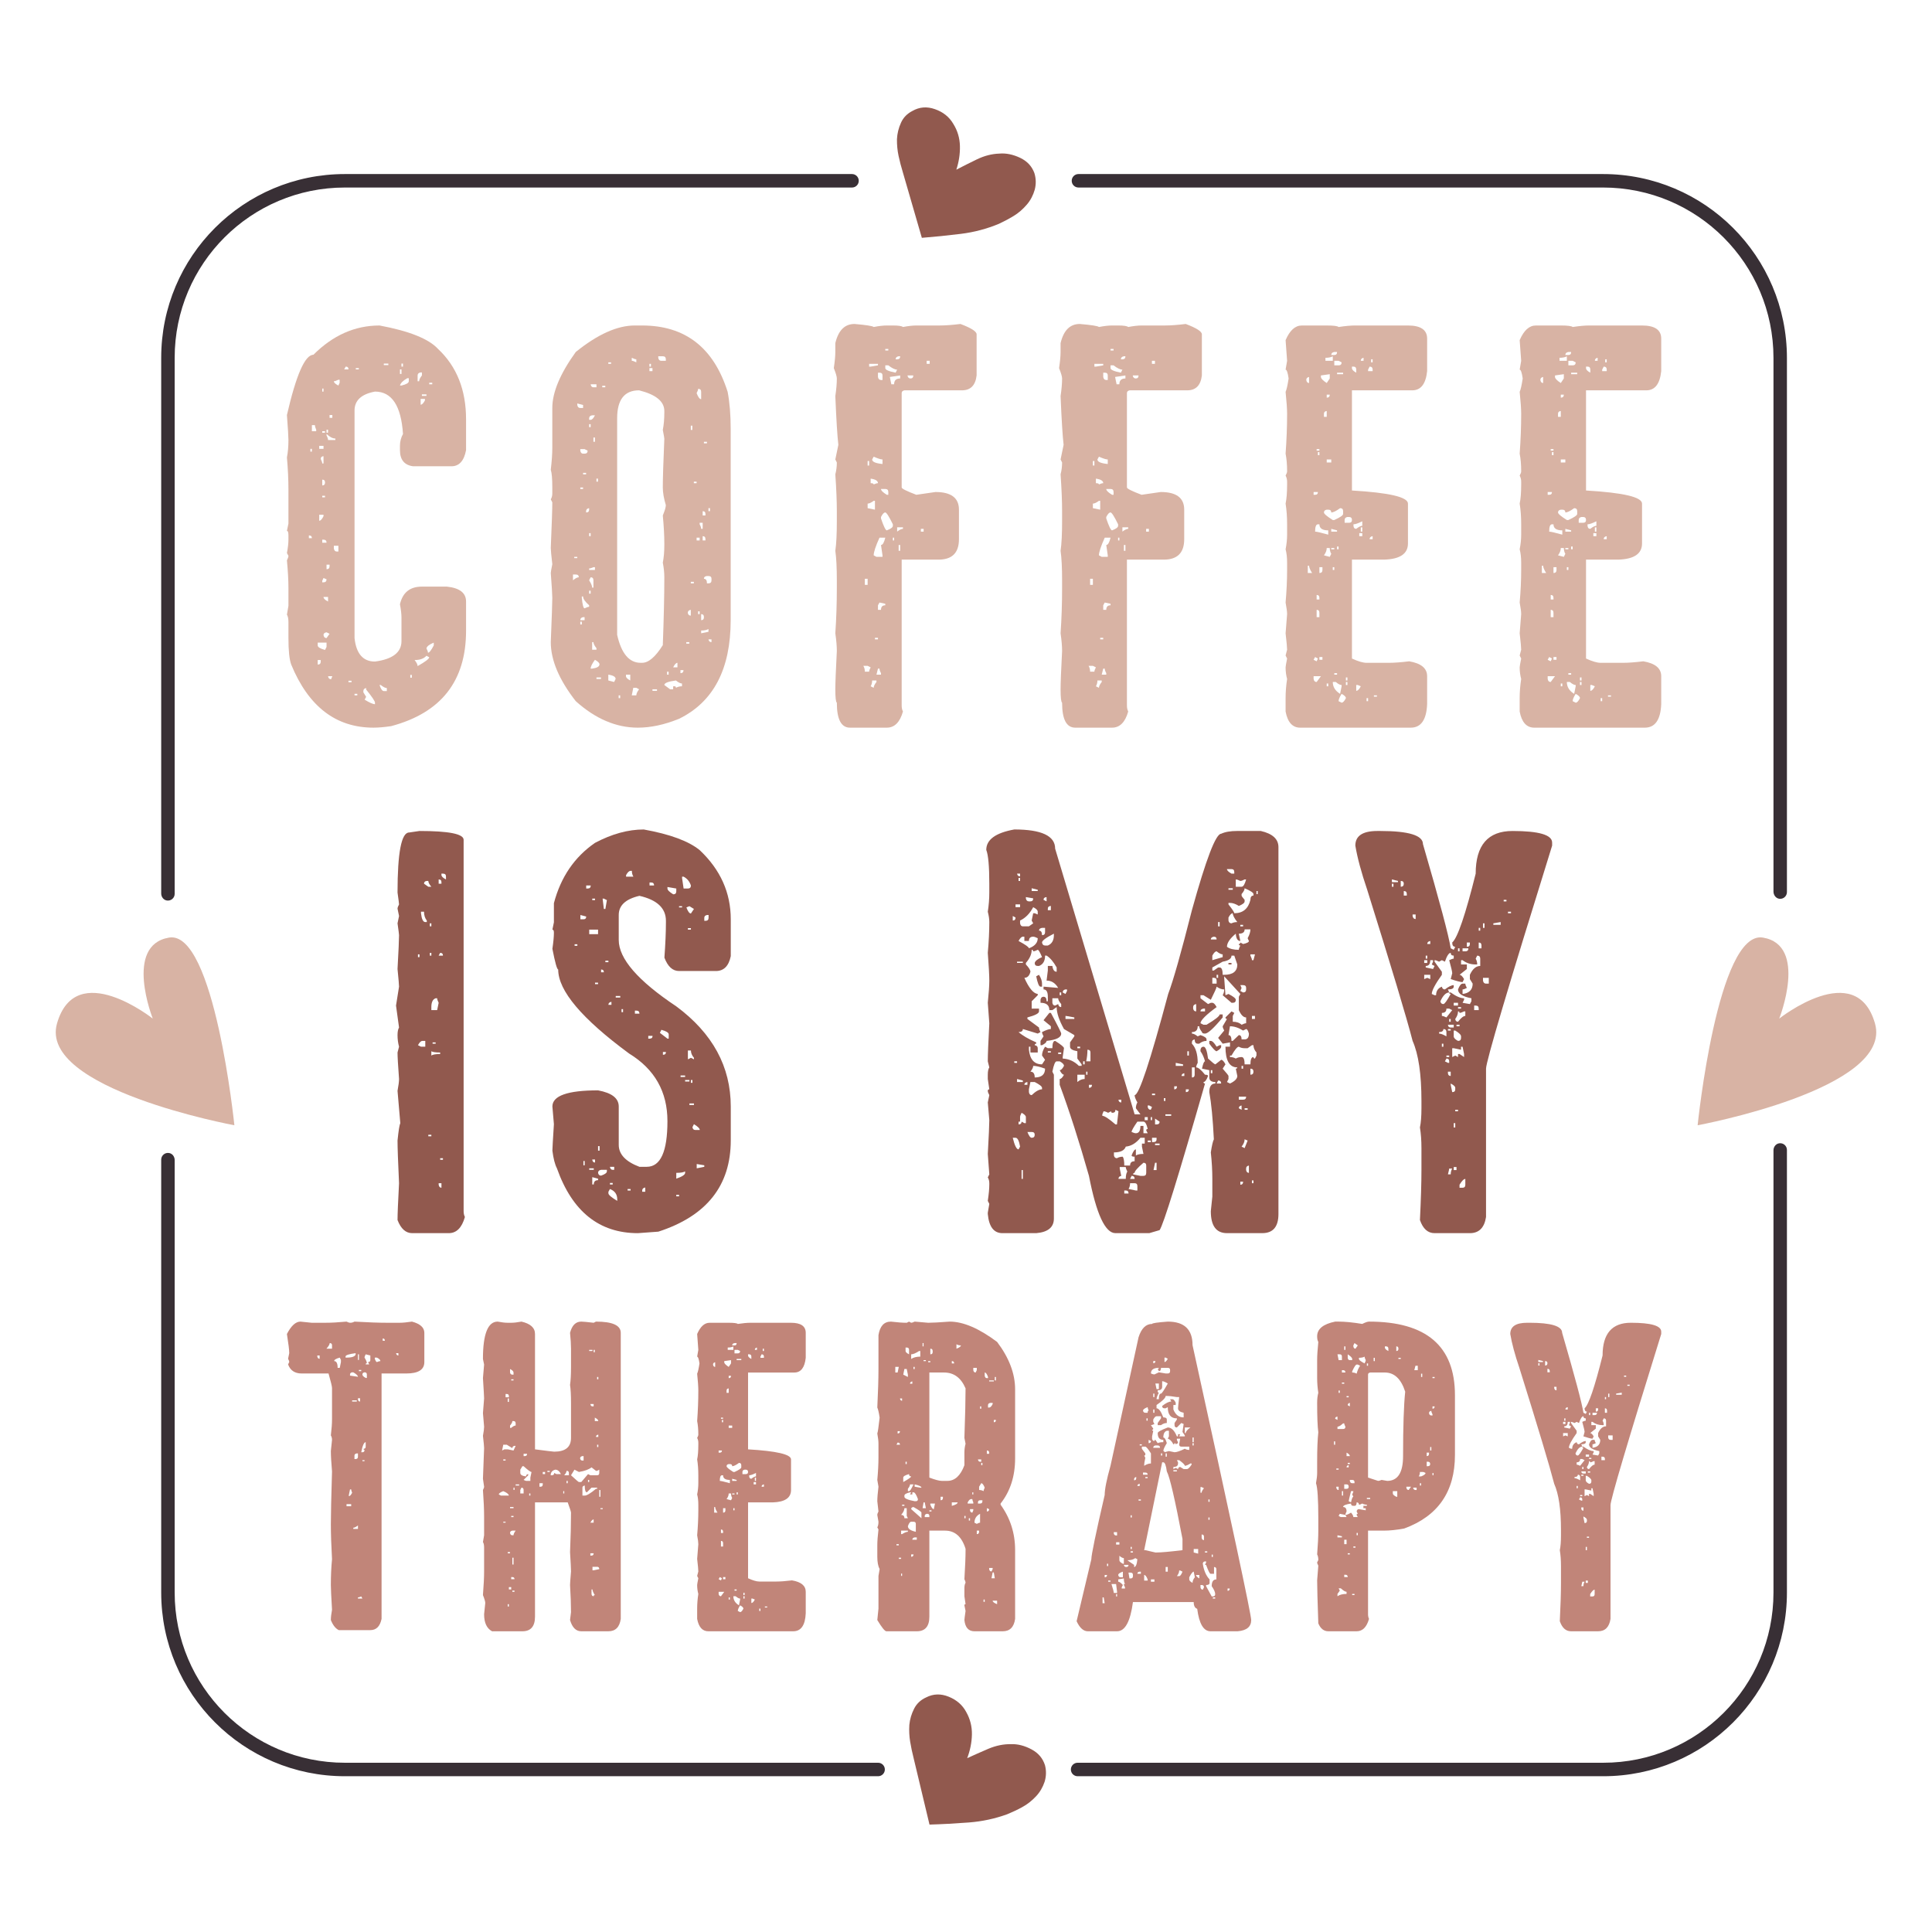 <?xml version="1.0" encoding="UTF-8"?> <!-- Creator: CorelDRAW 2019 (64-Bit Not for commercial use) --> <svg xmlns="http://www.w3.org/2000/svg" xmlns:xlink="http://www.w3.org/1999/xlink" xmlns:xodm="http://www.corel.com/coreldraw/odm/2003" xml:space="preserve" width="12in" height="12in" version="1.1" style="shape-rendering:geometricPrecision; text-rendering:geometricPrecision; image-rendering:optimizeQuality; fill-rule:evenodd; clip-rule:evenodd" viewBox="0 0 12000 12000"> <defs> <style type="text/css"> <![CDATA[ .fil1 {fill:#D8B3A4;fill-rule:nonzero} .fil2 {fill:#C18579;fill-rule:nonzero} .fil0 {fill:#91594E;fill-rule:nonzero} .fil3 {fill:#382F35;fill-rule:nonzero} ]]> </style> </defs> <g id="Layer_x0020_1">  <g id="_2133674887904"> <path class="fil0" d="M6424.85 1075.24c-15.63,-42.24 -44,-73.76 -88.46,-94.95 -43.78,-20.61 -87.32,-30.2 -130.48,-26.19 -44.61,1.52 -90.41,12.87 -137.35,35.31 -45.65,22.34 -89.35,43.9 -128.61,64.46 15.77,-47.93 23.57,-97.82 22.29,-147.01 -1.27,-50.5 -15.23,-96.1 -41.13,-137.54 -25.38,-43.44 -63.44,-73.56 -113.46,-91.08 -50.68,-18.12 -97.68,-13.82 -140.48,10.92 -31.84,16.09 -56.54,40.7 -70.87,72.95 -15.02,32.94 -23.35,66.67 -25.17,102.48 -0.44,35.72 2.85,69.83 9.99,103.64 7.2,33.83 16.3,68.14 26.72,102.35l117.89 406.59c77.32,-6.02 159.1,-14.31 242.58,-24.68 83.5,-10.36 161.65,-31.35 236.44,-62.46 30.04,-14 60.51,-30 90.93,-48.57 29.73,-17.87 57.06,-41.4 82.67,-71.28 23.12,-27.09 38.89,-58.15 48.58,-91.97 9,-34.43 8.32,-68.76 -2.11,-102.97z"></path> <path class="fil0" d="M6490.77 10964.66c-13.59,-42.94 -40.4,-75.76 -83.79,-99.02 -42.81,-22.68 -85.83,-34.32 -129.07,-32.37 -44.68,-0.6 -91,8.55 -138.9,28.68 -46.63,20.19 -91.31,39.65 -131.56,58.33 18.03,-47.14 28.24,-96.63 29.28,-145.81 1.12,-50.46 -10.66,-96.7 -34.53,-139.36 -23.35,-44.59 -59.93,-76.43 -109.03,-96.33 -49.76,-20.48 -96.92,-18.45 -140.85,4.21 -32.58,14.57 -58.43,37.99 -74.26,69.52 -16.52,32.14 -26.52,65.47 -29.97,101.14 -2.17,35.67 -0.52,69.91 5.04,104 5.56,34.16 13.06,68.85 21.85,103.54l98.36 411.68c77.56,-2.32 159.63,-6.68 243.49,-13.07 83.96,-6.39 163.02,-23.65 239.15,-51.2 30.71,-12.54 61.94,-27.03 93.11,-44.15 30.55,-16.44 59,-38.68 85.97,-67.27 24.47,-26 41.66,-56.24 53,-89.58 10.59,-33.95 11.48,-68.25 2.7,-102.95z"></path> <path class="fil1" d="M1455.76 6989.17c0,0 -1219.25,-225.02 -1101.5,-632.88 117.74,-407.92 594.57,-29.66 594.57,-29.66 0,0 -180.43,-455.71 101.19,-503.11 281.6,-47.37 405.74,1165.65 405.74,1165.65z"></path> <path class="fil1" d="M10544.33 6989.17c0,0 1219.3,-225.02 1101.37,-632.88 -117.61,-407.92 -594.52,-29.66 -594.52,-29.66 0,0 180.57,-455.71 -101.19,-503.11 -281.6,-47.37 -405.67,1165.65 -405.67,1165.65z"></path> <path class="fil2" d="M2460.15 8404.7c1.58,9.61 6.39,14.42 14.42,14.42l0 -14.42 -14.42 0zm-82.96 -91.37l0 14.42 13.21 0c0,-9.61 -4.43,-14.42 -13.21,-14.42zm-49.26 119l0 7.22c4.81,13.59 9.15,20.42 13.2,20.42 9.61,-3.98 16.83,-6 21.63,-6 0,-7.22 -7.22,-14.42 -21.63,-21.63l-13.2 0zm-56.54 -20.42c-4.81,8.8 -7.22,15.61 -7.22,20.42 9.61,15.24 14.42,26.89 14.42,34.84 -4.81,0 -7.2,2.41 -7.2,7.22l21.62 0 -7.2 -14.42c9.6,0 14.4,-4.42 14.4,-13.22l0 -27.62 -28.82 -7.22zm-20.44 657.51l0 6.02 13.22 0 0 -6.02 -13.22 0zm0 -532.49c0,7.22 6.83,14.42 20.44,21.63l7.2 0 0 -21.63c0,-8.86 -4.81,-13.22 -14.42,-13.22 -8.78,1.58 -13.22,6.02 -13.22,13.22zm-7.2 483.24l7.2 0c8.8,0 13.22,-4.81 13.22,-14.42 -3.98,0 -6,-2.4 -6,-7.2 8.78,0 13.22,-4.44 13.22,-13.22l0 -27.7c-10.44,0 -19.67,20.87 -27.64,62.54zm-14.42 -510.94l0 7.28 14.42 0 0 -7.28 -14.42 0zm-6.02 1412.53l0 7.22 27.64 0 -7.2 -13.22c-8.83,3.98 -15.63,6 -20.44,6zm0 -1236.98l0 6c0.78,9.61 5.19,14.42 13.22,14.42l0 -20.42 -13.22 0zm0 -272.86l0 34.84 6.02 0 0 -34.84 -6.02 0zm-21.63 628.67l0 21.63 7.2 0c9.63,0 14.43,-4.81 14.43,-14.42l0 -20.42 -7.2 0c-9.63,1.59 -14.43,6 -14.43,13.21zm-7.22 448.41l0 7.2 28.85 0 0 -21.63c-12.02,9.63 -21.63,14.43 -28.85,14.43zm-7.22 -791.02l0 7.22 28.87 0 0 -7.22 -28.87 0zm-13.2 -161.05l0 7.22 49.27 7.2c0,-7.2 -9.63,-16.44 -28.85,-27.64l-7.22 0c-8.83,1.58 -13.2,6.02 -13.2,13.22zm0 714.04l-7.23 34.84 0 7.22c6.42,0 13.24,-7.22 20.44,-21.63 -4.01,-8.78 -6,-15.61 -6,-20.42l-7.2 0zm-21.65 91.37l0 13.22 28.85 0 0 -13.22 -28.85 0zm-6 -917.21l0 7.2 6 0c34.45,0 53.28,-6.83 56.49,-20.42l0 -7.2c-41.67,5.56 -62.49,12.39 -62.49,20.43zm-70.94 28.83c14.42,0 21.65,14.03 21.65,42.04l13.22 0 7.22 -36.04 0 -13.22 -7.22 -14.42c-23.25,6.39 -34.87,13.59 -34.87,21.63zm-27.64 -111.8c0,8.03 -6.83,19.67 -20.44,34.82l34.85 0 0 -21.62c0,-8.78 -4.81,-13.2 -14.42,-13.2zm-76.94 76.96l0 6c1.6,9.61 6.4,14.42 14.42,14.42l0 -20.42 -14.42 0zm-104.59 -210.39l69.74 7.2 84.14 0c37.67,0 81.75,-2.4 132.23,-7.2 9.61,4.81 16.83,7.2 21.65,7.2 10.39,0 19.62,-2.4 27.64,-7.2 83.37,4.81 151.03,7.2 203.13,7.2l76.96 0c19.22,0 44.91,-2.4 76.97,-7.2 51.27,13.67 76.88,36.87 76.88,69.76l0 181.48c0,47.31 -37.24,70.95 -111.8,70.95l-153.85 0 0 1524.27c-9.61,46.48 -32.89,69.76 -69.76,69.76l-195.91 0c-20.04,-9.69 -36.47,-30.5 -49.29,-62.56 0,-16.81 2.41,-38.06 7.22,-63.74 -4.81,-80.95 -7.22,-132.22 -7.22,-153.85 0,-57.67 2.41,-110.97 7.22,-159.86 -4.81,-86.57 -7.22,-159.1 -7.22,-217.59 0,-58.48 2.41,-167.89 7.22,-328.19 -4.81,-56.09 -7.22,-98.13 -7.22,-126.22l7.22 -69.75c0,-10.37 -2.41,-19.59 -7.22,-27.63 4.81,-40.1 7.22,-72.92 7.22,-98.59l0 -195.97c0,-9.61 -7.22,-39.64 -21.63,-90.1l-167.09 0c-42.5,0 -70.56,-18.84 -84.16,-56.54l7.22 -14.42c0,-4.81 -2.41,-11.64 -7.22,-20.42l7.22 -34.84c0,-19.22 -4.82,-58.94 -14.44,-119.01 26.46,-51.28 54.5,-76.96 84.15,-76.96z"></path> <path class="fil2" d="M3729.36 9367.57l0 6 14.4 0 0 -6 -14.4 0zm-7.22 -113l0 42.04 7.22 0 0 -42.04 -7.22 0zm-13.28 -281.26l0 14.42 7.28 0 0 -14.42 -7.28 0zm0 -420.78l0 14.42 7.28 0 0 -14.42 -7.28 0zm-7.22 372.64l14.5 0 0 -14.4c-9.69,1.56 -14.5,6.45 -14.5,14.4zm-7.2 -120.21l0 21.63 21.7 0c0,-7.2 -7.28,-14.42 -21.7,-21.63zm-7.22 -420.76l0 14.42 7.22 0 0 -14.42 -7.22 0zm-7.2 1347.6l0 21.62 7.2 0 34.92 -7.2c0,-9.61 -4.43,-14.42 -13.28,-14.42l-28.83 0zm-6 140.63l0 27.7c0.81,9.61 5.17,14.42 13.2,14.42 0,-4.8 2.41,-7.22 7.22,-7.22 -9.61,-15.23 -14.42,-26.87 -14.42,-34.9l-6 0zm-7.22 -224.81l0 14.5 7.22 0c8.78,0 13.2,-4.88 13.2,-14.5l-20.42 0zm0 -189.89l20.42 0 0 -20.42c-6.37,0 -13.2,6.76 -20.42,20.42zm0 -736.94c1.58,9.61 6,14.42 13.22,14.42l7.2 0 0 -14.42 -20.42 0zm-7.2 -336.6l0 7.2 20.42 0 0 -7.2 -20.42 0zm-7.22 807.83l0 13.28 7.22 0 0 -13.28 -7.22 0zm-34.82 48.12l0 49.26 14.4 0c12.76,0 36.04,-13.97 69.68,-42.04l7.22 0 0 -7.22 -34.84 0 -28.83 28.83c-8.86,0 -13.22,-14.05 -13.22,-42.06 -9.61,1.58 -14.4,6.02 -14.4,13.22zm-14.44 -181.55c1.58,8.86 6.39,13.22 14.44,13.22l7.2 0 0 -27.64 -7.2 0c-9.63,1.66 -14.44,6.46 -14.44,14.42zm-7.28 84.16l-27.62 -14.4 -21.63 34.84c30.49,28.07 46.86,42.12 49.26,42.12l14.5 0 42.04 -49.33 14.42 7.22 42.06 0c8.86,0 13.28,-4.8 13.28,-14.42l0 -20.42 -13.28 7.2 -7.22 0 -27.62 -21.62c-15.25,12.84 -41.3,22.45 -78.17,28.82zm-76.88 55.28l0 14.48 7.2 0 0 -14.48 -7.2 0zm0 -62.48c0,7.2 -4.81,16.44 -14.42,27.64l28.83 0 0 -14.42c0,-8.78 -4.81,-13.22 -14.42,-13.22zm-20.42 126.21l0 14.42 6 0 0 -14.42 -6 0zm-78.17 -98.57l7.22 0c9.61,0 14.42,-4.8 14.42,-14.42l14.4 7.2 27.72 0c-9.69,-18.39 -21.25,-27.62 -34.92,-27.62 -19.22,4.81 -28.83,16.44 -28.83,34.84zm-20.42 -27.64l0 7.2 14.42 0 0 -7.2 -14.42 0zm-28.83 7.2l0 13.22 14.42 0 0 -13.22 -14.42 0zm-20.48 69.76l0 21.63 7.2 0c8.86,0 13.28,-4.8 13.28,-14.42l0 -7.22 -20.48 0zm-63.68 63.68l0 13.22 7.2 0 0 -13.22 -7.2 0zm-34.84 -246.43l0 14.42 7.2 0c9.61,0 14.42,-4.81 14.42,-14.42l-21.62 0zm-13.3 210.39l-7.2 14.42 0 21.62 20.5 0 0 -21.62c0,-9.61 -4.44,-14.42 -13.3,-14.42zm6 -133.41l-13.2 21.62 0 20.42c0,11.26 11.64,18.47 34.92,21.62 1.57,-9.61 6.37,-14.42 14.42,-14.42l0 7.22 -28.83 28.83 14.42 6 27.62 0 0 -20.42 7.22 -34.85c-6.46,0 -22.83,-12.01 -49.26,-36.02l-7.3 0zm-42.04 112.99l0 7.2 21.62 0 0 -7.2 -21.62 0zm-13.2 20.42l0 14.42 6 0 0 -14.42 -6 0zm-7.22 639.48l0 7.28 13.22 0 0 -7.28 -13.22 0zm0 -204.29l0 42.04 7.22 0 0 -42.04 -7.22 0zm-7.22 120.21l0 13.2 20.44 0c0,-8.86 -4.44,-13.2 -13.22,-13.2l-7.22 0zm0 -379.93l0 7.28 14.43 0 0 -7.28 -14.43 0zm0 -848.67l0 7.22 14.43 0 0 -7.22 -14.43 0zm-7.2 954.46c1.58,9.61 6.39,14.42 14.42,14.42l7.22 0c0,-7.2 4.42,-16.83 13.2,-28.83l-20.42 0c-9.61,1.66 -14.42,6.46 -14.42,14.42zm0 -161.06l0 7.2 21.63 0 0 -7.2 -21.63 0zm14.42 -533.76c0,7.2 -4.8,16.44 -14.42,27.62l0 14.49 7.2 0c11.19,-9.61 20.44,-14.49 27.64,-14.49l0 -13.2c0,-9.61 -4.44,-14.42 -13.2,-14.42l-7.22 0zm-14.42 -323.38l0 21.7c1.58,8.78 6.39,13.22 14.42,13.22l7.22 0 0 -13.22c0,-7.22 -7.22,-14.42 -21.63,-21.7zm-7.2 1354.8l0 14.42 14.4 0 0 -14.42 -14.4 0zm-7.22 105.79l0 14.42 7.22 0 0 -14.42 -7.22 0zm0 -323.4l0 7.22 14.42 0 0 -7.22 -14.42 0zm0 -954.45l0 21.62 7.22 0 0 -21.62 -7.22 0zm-13.28 -27.64l0 20.44 20.5 0 0 -7.22c0,-8.78 -4.44,-13.22 -13.22,-13.22l-7.28 0zm-14.42 793.41l0 6 14.42 0 0 -6 -14.42 0zm0 -387.13l0 7.22 14.42 0 0 -7.22 -14.42 0zm0 -91.3l-7.22 36.04 14.5 -7.2 20.42 0 36.05 7.2 13.2 -28.84 -7.2 0c-8.86,1.59 -13.22,6.39 -13.22,14.42l-34.84 -21.62 -21.7 0zm-27.64 308.88l13.22 7.22 49.33 0c-1.66,-9.61 -13.22,-18.78 -34.92,-27.64 -18.39,7.22 -27.64,14.05 -27.64,20.42zm-7.2 -1073.46c24.86,4.81 45.65,7.2 62.54,7.2l21.62 0c16.83,0 38.08,-2.4 63.68,-7.2 56.09,12.84 84.17,38.45 84.17,76.96l0 716.46c74.56,9.61 114.21,14.42 119.02,14.42 69.74,0 104.58,-28.47 104.58,-85.37l0 -217.6c0,-48.05 -2.03,-85.36 -6,-111.8 3.98,-26.43 6,-63.66 6,-111.8l0 -113.01c0,-25.59 -2.03,-58.48 -6,-98.5 12.01,-46.56 35.28,-69.76 69.76,-69.76 10.36,0 36.04,2.4 76.88,7.2l14.42 -7.2c102.65,0 153.93,23.2 153.93,69.76l0 1776.7c-7.22,51.28 -32.89,76.96 -76.96,76.96l-168.27 0c-32.89,0 -56.17,-23.28 -69.76,-69.76l6 -49.24c0,-46.48 -2.03,-102.65 -6,-168.35 0,-8.03 2.03,-36.04 6,-84.17 0,-15.98 -2.03,-56.08 -6,-120.21 3.98,-92.13 6,-173.89 6,-245.21 0,-5.56 -6.82,-26.81 -20.43,-63.67l-203.17 0 0 709.24c0,60.89 -26.06,91.37 -78.17,91.37l-188.67 0c-32.89,-17.64 -49.33,-52.93 -49.33,-105.79l7.22 -69.76c0,-8.78 -4.8,-25.23 -14.42,-49.26 4.8,-60.88 7.2,-109.85 7.2,-146.71l0 -147.83c0,-16 -2.4,-27.62 -7.2,-34.84l7.2 -42.12 0 -112.93c0,-46.48 -2.4,-102.63 -7.2,-168.33 4.8,-8.78 7.2,-15.61 7.2,-20.42l-7.2 -49.33c0,-12.01 2.39,-75.31 7.2,-189.89 0,-9.61 -2.4,-35.29 -7.2,-76.96 4.8,-25.59 7.2,-44.45 7.2,-56.46l-7.2 -84.17c0,-3.22 2.39,-33.64 7.2,-91.37 0,-8.78 -2.4,-50.91 -7.2,-126.21l7.2 -84.17 -7.2 -34.84c0,-154.67 30.48,-232.01 91.37,-232.01z"></path> <path class="fil2" d="M4750.86 9978.23l0 6 14.5 0 0 -6 -14.5 0zm-13.22 -1601.24l0 14.42 7.22 0 0 -14.42 -7.22 0zm-7.2 857.16l14.42 0 0 -14.42c-9.61,1.58 -14.42,6.39 -14.42,14.42zm0 -822.24l-7.2 14.42 0 7.22 21.62 0 0 -7.22c0,-9.6 -4.8,-14.42 -14.42,-14.42zm-14.42 1579.53l0 14.49 7.22 0 0 -14.49 -7.22 0zm-27.62 -813.82l0 20.42 7.2 0 0 -20.42 -7.2 0zm0 -793.41l13.2 0 0 -14.42c-8.86,1.66 -13.2,6.46 -13.2,14.42zm-7.22 821.11l0 14.42 14.42 0 0 -14.42 -14.42 0zm-14.42 723.65l0 27.63c7.22,0 14.42,-7.2 21.63,-21.62l-14.42 -6.01 -7.22 0zm-13.28 -765.77l0 7.2c0.83,9.61 5.25,14.42 13.28,14.42 12.02,-9.61 21.63,-14.42 28.83,-14.42l0 -21.62c-19.22,9.61 -33.26,14.42 -42.12,14.42zm-7.14 -751.29l0 7.22c0,7.2 6.76,14.42 20.43,21.62l0 -14.42c0,-9.6 -4.42,-14.42 -13.28,-14.42l-7.14 0zm-28.91 1502.65l0 14.42 7.22 0 0 -14.42 -7.22 0zm0 -21.69l0 14.48 7.22 0 0 -14.48 -7.22 0zm-6 -750.1l0 13.22 20.44 0c9.59,0 14.48,-4.34 14.48,-13.22 0,-9.59 -4.88,-14.4 -14.48,-14.4l-7.22 0c-8.78,1.58 -13.22,6.37 -13.22,14.4zm-14.42 828.25c-9.6,15.25 -14.4,26.89 -14.4,34.91l14.4 7.22c6.39,0 13.22,-7.22 20.42,-21.71 0,-6.37 -6.82,-13.2 -20.42,-20.42zm-21.62 -702.02l0 13.2 7.22 0 0 -13.2 -7.22 0zm0 -828.25l0 7.22 28.83 0 0 -7.22 -28.83 0zm-13.2 1431.7l0 7.2 13.2 0 0 -7.2 -13.2 0zm0 -1488.23l0 21.7 20.42 0c9.61,0 14.4,-4.81 14.4,-14.5l-14.4 -7.2 -20.42 0zm-7.22 1530.35c0,23.28 11.56,42.04 34.84,56.46l7.2 -36.04 0 -6.01c-7.2,0 -16.43,-4.8 -27.63,-14.42l-14.42 0zm0 -546.98l0 13.22 7.22 0 0 -13.22 -7.22 0zm-7.2 -91.37l0 6 14.42 0 0 -6 -14.42 0zm0 -91.37l0 13.22 27.62 0 0 -6 -27.62 -7.21zm0 -828.25l14.42 0c8.78,0 13.2,-4.81 13.2,-14.4l-13.2 0c-9.63,1.64 -14.42,6.45 -14.42,14.4zm-21.71 1565.19l0 13.22 7.22 0 0 -13.22 -7.22 0zm0 -1067.53l0 14.49 21.71 0 0 -14.49 -21.71 0zm0 -308.89l0 14.42c9.69,0 14.49,-4.8 14.49,-14.42l-14.49 0zm-6 -175.55l0 14.42 34.91 0 0 -21.62c-8.03,4.8 -19.67,7.2 -34.91,7.2zm6 906.41c0,11.27 -4.35,22.83 -13.2,34.84l27.7 7.29 7.22 -14.5c-4.81,-7.95 -7.22,-17.2 -7.22,-27.63l-14.49 0zm21.71 -169.45c0,-8.86 -4.81,-13.22 -14.5,-13.22l-7.22 0c-8.78,1.57 -13.2,6 -13.2,13.22 0,6.37 14.03,18.39 42.11,36.02l7.22 0c27.99,-12.82 42.04,-22.43 42.04,-28.82l0 -13.22c0,-9.61 -4.81,-14.49 -14.42,-14.49 -18.47,13.68 -32.44,20.51 -42.04,20.51zm-34.92 -470.03l0 14.42 13.2 0 0 -27.64c-8.78,0.77 -13.2,5.19 -13.2,13.22zm-14.42 -182.75l0 7.2c0,7.22 9.23,16.83 27.62,28.83l14.49 -21.62 0 -20.42 -42.11 6zm-7.2 1341.59l0 13.2 14.4 0 0 -13.2 -14.4 0zm0 -427.99l0 27.63c9.59,0 14.4,-4.8 14.4,-14.42l0 -13.22 -14.4 0zm-7.22 -548.17l0 14.4 7.22 0 0 -14.4 -7.22 0zm-6 751.35l0 34.84 13.22 0 0 -20.42c0,-9.61 -4.44,-14.42 -13.22,-14.42zm0 -70.95l0 21.62 13.22 0 0 -7.22c0,-9.6 -4.44,-14.4 -13.22,-14.4zm0 -694.83l0 7.21 13.22 0 0 -7.21 -13.22 0zm-7.21 393.07c7.21,0 28,4.89 62.48,14.48l0 -20.48c-28.01,0 -42.04,-9.63 -42.04,-28.83l-7.22 0c-8.78,0 -13.22,11.64 -13.22,34.84zm-7.2 688.88l0 13.22c1.58,9.61 6.39,14.42 14.42,14.42l20.43 -27.64 -34.84 0zm7.2 -91.36l-7.2 13.2 14.42 7.22 6 -13.22 -13.22 -7.2zm-7.2 -786.21l0 13.22 7.2 0c8.78,0 13.22,-4.44 13.22,-13.22l-20.42 0zm-27.64 351.02l0 34.84 20.42 0c-9.59,-15.17 -14.4,-26.81 -14.4,-34.84l-6.02 0zm-7.2 -884.78c1.58,9.61 6,14.42 13.22,14.42l0 -28.83c-8.86,1.66 -13.22,6.46 -13.22,14.42zm-21.7 -259.64l119 0c32.89,0 51.73,2.41 56.55,7.22 32.06,-4.81 57.65,-7.22 76.96,-7.22l253.62 0c60.9,0 91.37,20.88 91.37,62.55l0 155.05c-6.45,60.88 -30.11,91.37 -70.95,91.37l-287.27 0 0 477.23c177.89,10.44 266.85,31.23 266.85,62.46l0 189.96c0,48.87 -37.68,74.56 -112.99,76.96l-153.85 0 0 471.23c29.59,13.59 52.87,20.42 69.68,20.42l105.79 0c25.61,0 58.12,-2.41 97.39,-7.2 56.91,9.6 85.35,33.26 85.35,70.94l0 133.43c-3.22,74.49 -29.28,111.8 -78.15,111.8l-526.57 0c-36.86,0 -60.06,-25.67 -69.68,-76.96l0 -63.75c0,-29.57 2.41,-60.07 7.22,-91.3 -4.8,-17.64 -7.22,-36.11 -7.22,-55.33 0,-3.98 2.41,-18.01 7.22,-42.04l-7.22 -14.42 7.22 -27.71c0,-10.35 -2.41,-36.41 -7.22,-78.08 4.81,-57.73 7.22,-88.15 7.22,-91.37 0,-11.19 -2.41,-29.67 -7.22,-55.34 4.81,-54.43 7.22,-106.18 7.22,-155.05l0 -34.84c0,-24.84 -2.41,-46.09 -7.22,-63.75 4.81,-24.03 7.22,-47.21 7.22,-69.68l0 -49.32c0,-36.04 -2.41,-68.93 -7.22,-98.59 4.81,-22.37 7.22,-52.85 7.22,-91.3l0 -13.28c0,-10.36 -2.41,-19.98 -7.22,-28.83 4.81,-8.78 7.22,-15.62 7.22,-20.42 0,-32.07 -2.41,-60.07 -7.22,-84.17 4.81,-65.7 7.22,-128.99 7.22,-189.89 0,-23.28 -2.41,-58.11 -7.22,-104.59 4.81,-10.44 9.61,-31.68 14.42,-63.74 -4.05,-28.01 -8.86,-42.06 -14.42,-42.06l7.22 -42.12 -7.22 -98.52c19.98,-46.48 45.67,-69.75 76.89,-69.75z"></path> <path class="fil2" d="M6178.8 8552.54l0 21.63 7.22 0 0 -21.63 -7.22 0zm-6.08 266.86l0 14.4c8.86,0 13.3,-4.81 13.3,-14.4l-13.3 0zm-7.2 1122.8c0,7.2 9.23,14.4 27.7,21.62l0 -21.62 -27.7 0zm0 -175.55l-7.22 36.11 20.5 0 -6.08 -36.11 -7.2 0zm-21.63 -27.64l0 7.22c1.66,9.6 6.46,14.41 14.42,14.41l7.22 -14.41 0 -7.22 -21.63 0zm0 -1164.83l0 6 28.83 0 0 -6 -28.83 0zm-7.2 153.84l0 14.49 7.2 0c7.22,0 14.42,-7.28 21.63,-21.7l0 -7.21 -14.42 0c-9.61,1.66 -14.42,6.46 -14.42,14.42zm-7.22 639.56l0 20.44c9.61,0 14.42,-4.82 14.42,-14.43l-14.42 -6zm0 -358.22l0 20.42 14.42 0 0 -7.2c0,-8.78 -4.81,-13.22 -14.42,-13.22zm-13.2 -484.43l0 20.42c1.57,9.61 6,14.42 13.2,14.42l7.22 0 0 -7.22c-6.39,-18.47 -13.22,-27.62 -20.42,-27.62zm-7.22 1410.06l0 14.42 7.22 0 0 -14.42 -7.22 0zm-14.42 -848.75l0 14.49 7.22 0 0 -14.49 -7.22 0zm-7.2 -351l0 14.49 7.2 0 0 -14.49 -7.2 0zm7.2 477.29l-13.2 21.63 0 20.42c10.35,0 19.59,2.4 27.62,7.2 0,-4.8 2.41,-12 7.22,-21.62 -7.22,-18.47 -14.42,-27.64 -21.64,-27.64zm-20.42 119.01l0 7.22 13.22 0c9.61,0 14.42,-4.82 14.42,-14.42l0 -6 -14.42 0c-8.86,0.74 -13.22,5.18 -13.22,13.2zm0 -266.92c1.58,9.61 6.02,14.42 13.22,14.42l7.2 0 0 -14.42 -20.42 0zm-7.2 442.39l0 21.63c9.61,0 14.42,-4.82 14.42,-14.43l0 -7.2 -14.42 0zm-14.42 -49.26l14.42 7.22c8.78,-4.81 15.61,-7.22 20.42,-7.22l0 -55.33c-23.28,12.02 -34.84,30.5 -34.84,55.33zm-7.28 -961.74l0 14.5c1.64,9.61 6.45,14.42 14.49,14.42l7.2 -14.42 0 -14.5 -21.69 0zm-6.02 772.99l0 13.2 6.02 0 0 -13.2 -6.02 0zm-14.4 104.58l0 7.21c1.56,9.61 6.45,14.42 14.4,14.42l6.02 -14.42 0 -7.21 -20.42 0zm-7.22 56.47l0 14.5 7.22 0 0 -14.5 -7.22 0zm-7.2 -98.52l0 7.22 34.84 0 0 -7.22c-4,-8.86 -6.02,-15.61 -6.02,-20.5l-7.2 0c-7.2,0 -14.42,6.83 -21.62,20.5zm-20.42 84.1l0 14.42 7.2 0 0 -14.42 -7.2 0zm-49.33 -1066.26l0 27.62c18.47,-7.2 27.7,-13.96 27.7,-20.42 -10.43,0 -19.67,-2.39 -27.7,-7.2zm-28.83 982.16l0 21.62c24.11,-6.37 36.11,-13.59 36.11,-21.62l-36.11 0zm0 -877.57l0 14.42 14.42 0c0,-9.61 -4.8,-14.42 -14.42,-14.42zm-69.68 842.65l0 21.71c9.61,0 14.42,-4.88 14.42,-14.5l0 -7.21 -14.42 0zm-63.74 42.13l0 7.2c7.2,18.4 14.42,27.63 21.62,27.63l7.2 -34.82 -28.82 0zm0 -961.76l0 34.92c9.61,0 14.42,-4.42 14.42,-13.28l0 -7.22c0,-9.59 -4.81,-14.42 -14.42,-14.42zm-6 1003.8l0 7.22 13.2 0 0 -7.22 -13.2 0zm0 -855.87l0 652.7c36.04,13.65 61.71,20.42 76.96,20.42l34.84 0c46.48,0 81.76,-32.44 105.79,-97.31l0 -78.15c0,-19.22 2.4,-37.7 7.2,-55.26l-7.2 -36.11c4.81,-137.85 7.2,-240.42 7.2,-307.7 -28.08,-65.76 -72.53,-98.57 -133.41,-98.57l-91.37 0zm-7.22 -70.95l0 7.2 13.22 0 0 -7.2 -13.22 0zm-21.62 961.67l0 7.28 28.83 0 0 -7.28c0,-8.78 -4.81,-13.22 -14.43,-13.22 -9.6,1.66 -14.4,6.02 -14.4,13.22zm-7.22 -967.67l0 6 14.42 0 0 -6 -14.42 0zm0 883.57l-6 36.04 20.42 0 -7.2 -36.04 -7.22 0zm-6 -989.36l0 20.42 6 0 0 -20.42 -6 0zm-49.33 877.57l0 14.42 34.92 6 7.22 0c0,-7.2 -14.05,-14.03 -42.13,-20.42zm-7.2 -729.74l0 13.22 7.2 0 0 -13.22 -7.2 0zm-7.22 1073.54l27.64 0 0 -14.48 -13.22 0c-9.61,1.64 -14.42,6.45 -14.42,14.48zm-7.2 91.3l0 14.49c9.61,0 14.42,-4.81 14.42,-14.49l-14.42 0zm0 -281.26l63.75 56.47 0 -34.84c0,-4.8 -16.44,-16.37 -49.33,-34.84 -9.61,0.83 -14.42,5.18 -14.42,13.21zm0 -961.67l0 28.83c14.42,-9.61 33.26,-14.42 56.54,-14.42l0 -34.92 -7.2 0c-20.88,13.67 -37.32,20.5 -49.33,20.5zm-7.2 182.69l14.4 0 0 -14.42c-9.6,1.66 -14.4,6.46 -14.4,14.42zm-13.22 884.79c0,16.06 16.37,27.62 49.26,34.82l0 -49.24c0,-8.8 -4.81,-13.22 -14.42,-13.22l-14.42 0c-7.2,0 -14.04,9.23 -20.42,27.64zm13.22 -259.65c0,7.2 -4.44,16.37 -13.22,27.64l0 14.4 7.2 0c5.63,0 14.79,-14.03 27.64,-42.04l-21.62 0zm-27.64 -140.71l0 14.5 7.22 0 0 -14.5 -7.22 0zm0 -709.24l0 21.62c0,6.46 7.22,13.3 21.62,20.5l0 -27.7c0,-9.61 -4.81,-14.42 -14.4,-14.42l-7.22 0zm-7.22 919.62l0 7.2c0,10.44 21.18,19.68 63.68,27.71l7.22 0c8.86,0 13.2,-4.44 13.2,-13.3 -10.37,-28.01 -19.59,-42.04 -27.62,-42.04l-7.22 0 0 13.2 -14.4 0 7.2 -13.2 -7.2 0c-23.28,5.64 -34.86,12.45 -34.86,20.42zm-7.2 -111.8l0 27.7c32.81,-18.47 49.26,-30.11 49.26,-34.92 -8.86,0 -13.22,-4.8 -13.22,-14.42 -24.03,6.46 -36.04,13.67 -36.04,21.63zm7.2 -674.4l-7.2 34.92 28.83 14.4 0 -14.4 -7.2 -34.92 -14.44 0zm-14.4 842.73l0 7.2 14.4 0 0 -7.2 -14.4 0zm-6.08 427.9l0 14.5 6.08 0 0 -14.5 -6.08 0zm0 -266.84l0 21.63 6.08 0c15.16,-9.63 27.18,-14.43 36.04,-14.43l0 -7.2 -42.12 0zm20.48 -139.43c0,12.02 -6.81,26.06 -20.48,42.06 13.67,0 20.48,6.83 20.48,20.42l21.64 0 -7.2 -14.42 0 -48.06 -14.44 0zm-27.62 -681.6c1.58,9.61 6,14.42 13.22,14.42l0 -14.42 -13.22 0zm-7.28 989.38l0 7.2 14.42 0 0 -7.2 -14.42 0zm-7.22 -786.21l0 14.42c9.61,0 14.5,-4.81 14.5,-14.42l-14.5 0zm-7.2 702.04l0 7.2 14.42 0 0 -7.2 -14.42 0zm7.2 -631.15l-7.2 13.28 21.69 0c0,-8.86 -4.88,-13.28 -14.5,-13.28zm-14.42 -470.03l0 34.92 14.42 0 7.22 -34.92 -21.64 0zm-27.62 -281.26c40.09,4.81 72.9,7.2 98.59,7.2l14.4 -7.2 13.22 7.2c4.8,0 12.01,-2.4 21.62,-7.2l84.17 7.2c24.86,0 69.3,-2.4 133.41,-7.2 84.17,0 182.3,42.04 294.56,126.22 74.48,98.59 111.8,196.8 111.8,294.56l0 429.09c0,110.6 -30.11,204 -90.18,280.15l0 7.2c60.07,83.35 90.18,177.11 90.18,281.26l0 427.98c-7.2,51.28 -32.89,76.96 -76.96,76.96l-175.47 0c-36.94,0 -57.73,-23.28 -62.54,-69.76 0,-4.79 2.4,-23.65 7.2,-56.46l-7.2 -34.91c0,-4.81 2.4,-7.2 7.2,-7.2l-7.2 -49.26 0 -49.33c0,-15.16 2.4,-26.81 7.2,-34.84 0,-4.8 -2.39,-12 -7.2,-21.62 4.81,-78.54 7.2,-139.05 7.2,-181.55l0 -7.2c-23.28,-75.31 -65.7,-113.01 -127.41,-113.01l-97.38 0 0 533.77c0,60.89 -26.06,91.37 -78.17,91.37l-188.69 0c-9.61,0 -28.45,-23.28 -56.54,-69.76l7.22 -70.95 0 -203.09 7.2 -42.12c-9.61,-18.39 -14.42,-44.08 -14.42,-76.89l0 -70.95c0,-25.67 2.41,-58.48 7.22,-98.57l-7.22 -13.22c4.81,-8.03 7.22,-19.59 7.22,-34.84l-7.22 -42.11c0,-5.56 2.41,-12.76 7.22,-21.62l-7.22 -63.68c0,-20.88 2.41,-50.91 7.22,-90.18l-7.22 -42.12c4.81,-52.04 7.22,-98.97 7.22,-140.63l0 -84.09c0,-16.91 -2.41,-38.08 -7.22,-63.75 3.22,-8.03 8.03,-40.84 14.42,-98.59 -4.8,-32.05 -9.61,-52.85 -14.42,-62.46 4.81,-97.84 7.22,-177.5 7.22,-239.28l0 -210.31c8.86,-56.09 34.45,-84.17 76.96,-84.17z"></path> <path class="fil2" d="M7624.68 9866.43l0 14.41c8.86,0 13.2,-4.81 13.2,-14.41l-13.2 0zm-91.37 55.32l0 7.22 14.48 0 0 -7.22 -14.48 0zm-7.22 -265.7l0 14.48 7.22 0 0 -14.48 -7.22 0zm-20.42 -230.81l0 14.5 7.22 0 0 -14.5 -7.22 0zm0 -111.8l0 14.48 7.22 0 0 -14.48 -7.22 0zm-21.62 322.19l0 7.2 14.42 0 0 -7.2 -14.42 0zm-13.22 76.95c6.39,42.5 20.42,74.93 42.06,97.38l0 21.62c0,8.8 -7.22,13.22 -21.63,13.22l0 7.2 34.84 63.75 7.22 0c9.67,0 14.48,-4.81 14.48,-14.5 0,-12.01 -7.28,-28.37 -21.7,-49.26 0,-27.99 9.61,-42.04 28.91,-42.04l0 -62.54c0,-9.61 -4.81,-14.42 -14.49,-14.42l0 42.12 -21.62 0c-4.8,0 -14.05,-18.47 -27.63,-55.32l-7.2 0 7.2 -14.43 0 -7.2 -7.2 0c-8.86,1.58 -13.22,6.39 -13.22,14.42zm-7.2 -181.55l0 20.5c1.57,9.61 6.37,14.42 14.42,14.42l0 -21.71c0,-8.78 -4.81,-13.2 -14.42,-13.2zm-7.22 313.77l0 14.42c1.58,9.61 6.39,14.42 14.42,14.42l7.21 -14.42c0,-9.61 -4.81,-14.42 -14.42,-14.42l-7.22 0zm0 -608.26l0 34.84 7.22 0c0,-7.2 4.81,-16.44 14.42,-27.62l-14.42 -7.22 -7.22 0zm-27.62 545.79c0,6.37 6.76,13.59 20.42,21.62l0 -21.62 -20.42 0zm-14.49 -161.13l0 21.62 27.71 7.22 0 -28.84 -27.71 0zm-7.2 -657.58l0 14.49 7.2 0 0 -14.49 -7.2 0zm0 -34.84l0 28.83 7.2 0 0 -28.83 -7.2 0zm-20.42 867.97l0 13.2c0,7.22 6.83,14.42 20.42,21.62 0,-12.01 4.81,-23.65 14.4,-34.83l-7.2 -34.91c-6.37,0 -15.62,11.64 -27.63,34.91zm-27.64 -930.43l0 34.84 6 0c0,-9.61 9.61,-21.25 28.84,-34.84l-34.84 0zm-34.92 888.3c0,11.27 -4.8,22.91 -14.34,34.91l14.34 0c6.47,0 13.3,-9.22 20.5,-27.7l-14.42 -7.22 -6.08 0zm-36.04 -622.65l0 7.2 21.7 0 0 -7.2 -21.7 0zm21.7 -62.56l7.14 13.3 0 7.2c0,14.42 -9.61,21.62 -28.84,21.62l0 13.22 14.42 -7.21 14.42 7.21c1.64,-8.78 6.08,-13.22 13.28,-13.22l21.62 13.22 20.44 0c7.2,0 16.81,-9.24 28.82,-27.63l0 -7.2 -7.2 0c-15.25,9.61 -26.89,14.42 -34.84,14.42 0,-6.45 -11.64,-18.1 -34.92,-34.91l-14.34 0zm-69.76 663.59l0 28.84 13.22 0 0 -28.84 -13.22 0zm0 -705.63l0 20.42 7.22 0 0 -20.42 -7.22 0zm-7.2 -595.04l0 27.64c6.39,0 13.22,-6.83 20.42,-20.42l-13.22 -7.22 -7.2 0zm-7.2 496.46c7.95,0 15.15,11.64 21.62,34.84 -14.42,23.28 -21.62,39.72 -21.62,49.33 4.79,0 7.2,2.4 7.2,7.2l27.62 -7.2 34.84 7.2c12.85,0 34.09,-7.2 63.75,-21.62 7.96,4.81 17.2,7.2 27.64,7.2l0 -20.42 -49.26 0c-8.86,0 -13.3,-4.81 -13.3,-14.5l6.08 -34.83 -20.42 0 0 7.2c4.8,8.86 7.14,15.61 7.14,20.42l-14.42 7.2c0,-4.79 -2.41,-7.2 -7.22,-7.2 0,4.8 -2.39,7.2 -7.2,7.2 -10.44,-19.96 -22,-31.6 -34.84,-34.83l7.2 -14.42 0 -34.84 -13.2 0c-14.42,4.81 -21.62,18.84 -21.62,42.04zm-14.43 98.59l0 13.21 7.22 0 0 -13.21 -7.22 0zm7.22 -448.39l0 34.82c0,14.43 -9.24,21.71 -27.7,21.71l0 7.2c0,4.81 2.4,7.22 7.2,7.22 -9.61,18.39 -14.42,32.06 -14.42,40.84l14.42 0c0,-23.2 4.44,-34.84 13.28,-34.84 4.8,0 18.78,-20.88 42.06,-62.56 -15.24,-9.59 -26.89,-14.4 -34.84,-14.4zm-42.12 14.4l7.2 34.85 14.42 0 0 -34.85 -21.62 0zm-13.22 399.15l42.04 0c0,-9.61 -4.81,-14.42 -14.41,-14.42l-14.42 0c-8.78,1.58 -13.22,6.39 -13.22,14.42zm0 -238.01l0 20.42 7.22 0 0 -20.42 -7.22 0zm0 -98.59l0 21.62 7.22 0 0 -21.62 -7.22 0zm0 -201.97l0 13.2c8.78,0 13.22,-4.35 13.22,-13.2l-13.22 0zm-14.42 1356l0 14.42 21.63 0 0 -14.42 -21.63 0zm91.37 -1139.61c0,12.01 -18.84,30.86 -56.54,56.46l0 20.42c13.67,0 27.7,18.86 42.13,56.54 14.4,0 21.62,4.44 21.62,13.22l0 21.61c-12.02,0 -24.03,4.44 -36.05,13.22l-20.48 0 0 -13.22 20.48 -28.83 0 -13.2 -27.7 0c-6.37,0 -13.2,6.83 -20.42,20.42l0 14.42 7.22 13.3c-9.63,4.71 -16.83,7.13 -21.63,7.13l14.42 21.69c0,4.81 -2.41,7.2 -7.2,7.2 0,4 2.4,6.02 7.2,6.02l-7.2 34.84 0 14.42c1.64,9.6 6.37,14.41 14.42,14.41 0,-4.81 2.03,-7.2 6,-7.2l14.42 20.42c8.03,-3.98 19.67,-6 34.92,-6l0 -14.42c-23.28,0 -34.92,-13.97 -34.92,-42.04 0,-7.22 20.87,-18.85 62.54,-34.84 22.45,0 41.23,18.4 56.54,55.26l7.14 0 0 -13.22 13.28 0 -6.08 13.22 34.92 0 0 -6 -14.42 -21.63 7.2 -49.24 -14.4 -6.1 -27.64 27.72c-9.69,0 -14.5,-4.81 -14.5,-14.49l0 -13.22 14.5 -21.61 0 -7.22c-37.7,0 -56.54,-23.2 -56.54,-69.68l-13.22 7.14 -7.2 0c-9.61,0 -14.42,-4.73 -14.42,-14.42 23.2,-18.39 42.04,-27.62 56.46,-27.62l-7.2 -14.42 14.42 0c6.45,0 13.2,7.2 20.42,21.62l0 14.42 -14.42 0 0 27.72c12.84,32.8 34.09,49.24 63.74,49.24l0 -28.82c-23.26,-4.81 -34.9,-14.05 -34.9,-27.72 0,-5.56 2.39,-28.82 7.2,-69.68l-14.34 0c-26.5,-4.8 -49.7,-7.2 -69.76,-7.2zm-91.37 -139.43c8.86,3.98 16,6 21.63,6l27.62 -13.22 42.12 7.22 13.22 0c9.61,0 14.42,-4.81 14.42,-14.42l0 -7.28c0,-8.78 -4.81,-13.22 -14.42,-13.22l-42.06 0c0,13.67 -4.42,20.5 -13.28,20.5l-7.2 -14.48c4.81,0 7.2,-1.96 7.2,-6.02 -32.81,0 -49.26,11.64 -49.26,34.92zm-14.42 412.28l0 20.42c9.61,0 14.42,-4.35 14.42,-13.22l-14.42 -7.2zm-13.2 -133.43l0 14.42 7.2 0 0 -14.42 -7.2 0zm-7.22 364.24l0 7.2 14.42 0 0 -7.2 -14.42 0zm-7.2 608.33l0 34.84 21.62 0 0 -7.22c-7.2,-18.47 -14.42,-27.62 -21.62,-27.62zm111.8 -699.63l-111.8 545.7 7.2 0 62.48 14.42 7.2 0c28.08,0 81.78,-4.81 161.13,-14.42l0 -69.68c-46.56,-245.29 -78.98,-385.09 -97.38,-419.56 -4.81,-37.7 -12.02,-56.46 -21.62,-56.46l-7.22 0zm-119.01 63.68l0 13.2 28.83 0c0,-8.78 -4.81,-13.2 -14.42,-13.2l-14.42 0zm0 -384.66c1.58,8.78 6.39,13.22 14.42,13.22l14.42 0c0,-8.86 1.95,-13.22 6,-13.22 -4.06,-9.61 -6,-16.81 -6,-21.63 -19.22,7.14 -28.83,14.43 -28.83,21.63zm-7.2 223.59l0 13.22 21.62 28.83 0 7.2c0,4.05 -2.4,6 -7.2,6l7.2 14.42c-4.81,20.05 -7.2,36.5 -7.2,49.33 15.17,-9.61 29.2,-14.42 42.04,-14.42l0 -62.54c-17.64,-28 -29.28,-42.05 -34.84,-42.05l-21.62 0zm-13.3 -14.5l0 7.29 13.3 0 0 -7.29 -13.3 0zm-7.2 342.62l0 7.28 14.42 0 0 -7.28 -14.42 0zm-7.22 461.68l21.63 0 0 -13.28 -7.22 0c-9.6,0.81 -14.42,5.25 -14.42,13.28zm0 -545.77l14.42 0 0 -13.22c-9.6,1.59 -14.42,6.02 -14.42,13.22zm-20.42 -40.92l0 6c8.8,0 13.22,-4.36 13.22,-13.22l0 -7.2c-8.78,1.66 -13.22,6.46 -13.22,14.42zm-21.62 447.2l0 7.2 14.42 0 0 -7.2 -14.42 0zm0 -27.64l0 13.22 7.22 0 0 -13.22 -7.22 0zm0 -195.97l0 13.22 7.22 0 0 -13.22 -7.22 0zm-13.2 355.83l6 36.11 7.2 0c9.61,0 14.42,-4.81 14.42,-14.42l0 -7.2c0,-9.69 -4.81,-14.49 -14.42,-14.49l-13.2 0zm-7.22 -76.89l42.04 28.85 0 13.2c10.44,0 17.2,-16 20.42,-48.06l-13.2 -7.2c-11.27,8.78 -27.64,13.21 -49.26,13.21zm-21.61 28.85c1.58,8.85 6.37,13.2 14.42,13.2 9.61,0 14.42,-4.36 14.42,-13.2l-28.83 0zm-27.72 -56.47l0 27.63c0,7.21 7.22,14.42 21.7,21.63l6.02 0 0 -34.84c-7.22,0 -16.45,-4.81 -27.72,-14.42zm-7.2 146.63l0 14.42c7.2,0 16.81,6.83 28.9,20.42l-7.28 14.42 0 7.21 20.42 0 0 -7.21c-4.73,-8.78 -7.12,-15.62 -7.12,-20.42l7.12 0c-4.73,-7.95 -7.12,-19.59 -7.12,-34.84l-34.92 6zm0 -27.62c1.58,9.61 6.45,14.42 14.42,14.42l14.48 0 0 -34.91c-19.29,6.45 -28.9,13.28 -28.9,20.5zm-13.22 118.92l0 14.5 6 0 0 -14.5 -6 0zm0 -322.11l0 14.42 20.42 0 0 -14.42 -20.42 0zm-14.42 -62.54l0 7.2c1.58,8.88 6.39,13.22 14.42,13.22l6 0 0 -20.43 -20.42 0zm-14.42 322.19c9.63,29.67 14.42,48.12 14.42,55.33l20.42 0 0 -7.22 -6 -48.12 -28.83 0zm-20.42 -21.62l0 7.2 14.42 0 0 -7.2 -14.42 0zm-7.2 -104.59l0 14.42 7.2 0 0 -14.42 -7.2 0zm-14.49 69.76l0 14.42c9.69,0 14.49,-4.8 14.49,-14.42l-14.49 0zm-13.22 139.42l0 36.06 13.22 0 -5.93 -36.06 -7.29 0zm405.16 -1713.02c102.57,0 153.85,48.87 153.85,146.64 242.89,1104.4 364.22,1673.39 364.22,1707.02 0,41.67 -28.01,64.95 -84.1,69.76l-168.33 0c-43.25,0 -70.87,-46.48 -82.9,-139.51 -14.5,-4.79 -21.69,-18.76 -21.69,-42.04l-377.44 0c-16,121.04 -48.87,181.55 -98.59,181.55l-181.48 0c-27.25,0 -50.53,-20.87 -69.76,-62.54l91.39 -384.66c0,-27.25 27.63,-160.3 82.89,-399.14 0,-35.21 12.08,-95.74 36.11,-181.48l174.27 -798.22c17.64,-55.33 45.72,-82.96 84.17,-82.96 0,-4.81 32.43,-9.61 97.38,-14.42z"></path> <path class="fil2" d="M8897.49 9148.78l0 14.42 6 0 0 -14.42 -6 0zm0 -413.56l0 14.49c8.78,0 13.22,-4.8 13.22,-14.49l-13.22 0zm0 -182.69l0 7.22 13.22 0 0 -7.22 -13.22 0zm-14.42 435.19l0 21.62 7.22 0 0 -21.62 -7.22 0zm-7.2 -210.39c1.58,9.61 6.39,14.42 14.42,14.42l7.2 0 0 -7.21c-4.81,-8.77 -7.2,-16.06 -7.2,-21.62 -9.61,1.58 -14.42,6.39 -14.42,14.42zm-14.42 301.69l0 27.72 7.14 0c9.67,0 14.48,-4.44 14.48,-13.22 0,-9.69 -4.8,-14.5 -14.48,-14.5l-7.14 0zm0 -56.46l0 21.62c9.61,0 14.42,-4.81 14.42,-14.42l0 -7.2 -14.42 0zm-34.92 -490.45l0 20.42 7.29 0 0 -20.42 -7.29 0zm-7.22 680.4l0 14.42 7.22 0 0 -14.42 -7.22 0zm0 -69.76c0,10.46 -2.4,19.69 -7.2,27.64l14.42 0c18.47,-7.2 27.71,-14.42 27.71,-21.62l-13.3 -6.02 -21.63 0zm-27.63 -659.96l-7.2 27.7 21.61 0 0 -27.7 -14.42 0zm-14.42 757.36c1.58,9.61 6.39,14.42 14.42,14.42l7.2 0 0 -14.42 -21.62 0zm-42.04 -6l0 6c1.58,9.61 6.39,14.42 14.42,14.42l14.42 -20.42 -28.84 0zm-49.33 -800.61l0 7.2 14.42 0 0 -7.2 -14.42 0zm-13.22 -70.95l0 28.82c8.8,0 13.22,-4.79 13.22,-14.42 0,-9.6 -4.42,-14.4 -13.22,-14.4zm-21.62 899.19l0 14.42c0,6.46 7.22,13.22 21.62,20.42l6.02 0 0 -34.84 -27.64 0zm-49.33 -899.19l0 7.2c0,7.2 7.22,14.42 21.63,21.62l0 -14.42c0,-9.6 -4.8,-14.4 -14.42,-14.4l-7.22 0zm-69.68 70.95l0 20.42 7.22 0 0 -20.42 -7.22 0zm-34.9 104.59l0 639.48 62.54 20.42c4.81,0 12.02,-1.95 21.62,-6l34.92 6c65.63,0 98.51,-51.2 98.51,-153.85 0,-183.5 4.43,-316.91 13.22,-400.28 -25.61,-79.35 -67.73,-119 -126.23,-119l-91.3 0c-8.86,1.58 -13.28,6 -13.28,13.22zm-7.22 765.69l0 7.2 20.5 0 0 -7.2 -20.5 0zm0 -835.45l0 14.42 7.22 0 0 -14.42 -7.22 0zm-49.26 -34.84l0 7.2c0,6.39 11.56,15.61 34.84,27.64 4.81,-8.78 7.22,-15.61 7.22,-20.42 -4.8,-9.61 -7.22,-16.83 -7.22,-21.63 -8.03,4.81 -19.59,7.22 -34.84,7.22zm-14.4 1087.88l0 14.42 7.2 0 0 -14.42 -7.2 0zm-20.42 84.17l0 7.2 13.2 0 0 -7.2 -13.2 0zm7.2 -1263.43l-7.2 14.4 0 6.02c1.57,9.61 6,14.4 13.2,14.4l14.42 -20.42 -20.42 -14.4zm-14.42 1557.97l0 7.2 14.42 0 0 -7.2 -14.42 0zm0 -1382.44l0 7.22c10.36,0 19.59,2.39 27.64,7.2 4.8,-19.21 12,-35.67 21.62,-49.32l-14.42 -7.22 -7.2 0c-5.64,0 -14.88,14.05 -27.64,42.12zm-14.5 674.33l0 6c1.66,9.69 6.46,14.48 14.5,14.48l14.42 0 0 -7.2c0,-8.86 -4.81,-13.28 -14.42,-13.28l-14.5 0zm7.28 69.74c-9.67,38.45 -14.48,59.33 -14.48,62.56l14.48 7.2c4.75,-23.28 9.56,-34.91 14.44,-34.91l-7.22 -14.42c4.8,-8.78 7.22,-15.61 7.22,-20.42l-14.44 0zm-20.48 385.86l0 7.2 13.2 0 0 -7.2 -13.2 0zm0 -561.4l0 7.29 13.2 0 0 -7.29 -13.2 0zm0 -358.22l13.2 7.22 0 -21.63c-8.78,1.66 -13.2,6.46 -13.2,14.42zm0 -316.1l0 21.63c0.81,9.61 5.17,14.42 13.2,14.42l14.5 0 0 -7.22c0,-7.2 -9.24,-16.81 -27.7,-28.83zm-7.22 702.04l13.22 0 0 -13.22c-8.8,0.75 -13.22,5.19 -13.22,13.22zm0 -91.37l0 21.62 20.42 0c0,-7.2 -6.76,-14.42 -20.42,-21.62zm0 -351.02l0 7.22 13.22 0 0 -7.22 -13.22 0zm-14.42 1109.5l0 14.51 21.63 0c0,-9.63 -4.82,-14.51 -14.42,-14.51l-7.22 0zm0 -217.51l0 27.64 14.42 0 0 -27.64 -14.42 0zm0 -343.8l0 27.64 14.42 0c8.86,0 13.22,-4.44 13.22,-13.22 0,-9.61 -4.36,-14.42 -13.22,-14.42l-14.42 0zm0 -857.15l0 21.62 7.22 0 0 -21.62 -7.22 0zm-14.42 899.19l0 27.64 7.22 0 0 -27.64 -7.22 0zm0 -674.4l0 7.22 14.42 0 0 -7.22 -14.42 0zm0 -76.88l0 14.42 21.63 0c0,-9.69 -4.81,-14.42 -14.42,-14.42l-7.22 0zm91.39 821.03c0,14.42 -4.44,21.62 -13.22,21.62l-7.2 0c-9.69,0 -14.44,-4.79 -14.44,-14.4 -32.87,4.8 -49.31,12 -49.31,21.61 14.42,0 21.62,9.24 21.62,27.64 -4.81,8.86 -7.2,16.06 -7.2,21.62l-34.84 -7.22 -7.22 13.22 13.22 7.28 36.04 0 -7.2 -13.28c8.03,0 19.59,-4.81 34.9,-14.42 9.56,11.26 14.44,20.43 14.44,27.7l27.62 0 -7.2 -13.28c0,-4.81 2.39,-7.22 7.2,-7.22l-7.2 -14.4c1.57,-9.63 6.37,-14.43 14.4,-14.43l42.06 7.21 0 -13.22 -14.42 0 0 -14.42 21.62 0 0 -7.2c-10.35,0 -20.04,-2.39 -28.83,-7.2 -8.86,4.8 -15.61,7.2 -20.42,7.2 0,-9.61 -4.81,-14.42 -14.4,-14.42zm-111.81 -694.82l0 14.42 7.22 0 0 -14.42 -7.22 0zm0 1228.51l7.22 14.42 -14.42 20.5 0 14.42c13.59,-9.61 32.43,-14.42 56.46,-14.42l0 -13.22c-8.03,0 -20.05,-7.28 -36.04,-21.69l-13.22 0zm-7.2 -329.39l0 13.22 27.62 0 0 -7.14 -27.62 -6.08zm0 -674.32l0 14.42 34.84 0c9.61,0 14.42,-4.81 14.42,-14.42 -4.81,-8.86 -7.22,-15.69 -7.22,-20.5l-7.2 0c-15.25,13.67 -26.89,20.5 -34.84,20.5zm0 -449.61l7.2 36.05 20.42 0 0 -21.63c0,-9.6 -4.42,-14.42 -13.2,-14.42l-14.42 0zm-7.22 822.24l0 6c1.58,9.61 6.39,14.42 14.42,14.42l0 -20.42 -14.42 0zm0 -113.01l0 7.22 14.42 0 0 -7.22 -14.42 0zm-7.2 -308.96l14.42 7.22 0 -20.44c-9.61,0.83 -14.42,5.26 -14.42,13.22zm-7.28 140.63l0 20.5 7.28 0 0 -20.5 -7.28 0zm7.28 -744.08l21.62 0c39.28,0 88.15,4.81 146.63,14.42 19.22,-9.61 33.27,-14.42 42.06,-14.42 355.9,0 533.77,152.27 533.77,456.81l0 371.44c0,227.65 -104.96,379.84 -314.98,456.8 -47.31,8.86 -89.72,13.22 -127.41,13.22l-97.38 0 0 519.35c0,11.19 2.03,20.8 6,28.83 -14.42,51.28 -40.03,76.96 -76.88,76.96l-175.55 0c-28.09,0 -48.89,-16.44 -62.48,-49.32 -4.88,-137.79 -7.2,-226.76 -7.2,-266.85 4.81,-57.75 7.2,-88.15 7.2,-91.39 -4.88,-8.78 -7.2,-15.61 -7.2,-20.42l7.2 -14.42c0,-15.23 -2.39,-26.87 -7.2,-34.91 4.81,-60.81 7.2,-110.14 7.2,-147.83l0 -76.96c0,-118.57 -4.88,-191.09 -14.42,-217.53 4.81,-25.67 7.22,-46.92 7.22,-63.74l0 -69.76c0,-77.71 2.32,-138.6 7.2,-182.67 -4.88,-36.06 -7.2,-97.01 -7.2,-182.76 0,-24.03 2.32,-44.82 7.2,-62.46 -4.88,-31.31 -7.2,-61.72 -7.2,-91.37l0 -111.8c0,-27.26 2.32,-64.95 7.2,-113.01 -4.88,-7.95 -7.2,-19.59 -7.2,-34.84 0,-45.73 37.24,-76.13 111.8,-91.38z"></path> <path class="fil2" d="M10107.8 8600.6l0 7.2 14.43 0 0 -7.2 -14.43 0zm-20.47 -56.46l0 7.2 13.25 0 0 -7.2 -13.25 0zm-49.26 111.8l0 7.2 34.84 0 0 -13.2 -34.84 6zm-49.32 259.64l0 13.21c1.57,9.61 6.37,14.42 14.4,14.42l13.22 0 0 -27.63 -27.62 0zm0 -259.64l0 21.62 7.2 0 0 -21.62 -7.2 0zm-20.44 91.3l0 27.72 13.22 0 0 -13.22c0,-9.61 -4.44,-14.5 -13.22,-14.5zm0 -69.68l0 13.22 7.22 0 0 -13.22 -7.22 0zm-21.62 370.24l0 21.62 21.62 0 0 -7.2c0,-9.61 -4.81,-14.42 -14.42,-14.42l-7.2 0zm-34.84 -300.56l0 20.5c9.54,0 14.42,-4.42 14.42,-13.2l0 -7.3 -14.42 0zm-20.5 27.72l0 14.4 13.22 0c9.61,0 14.48,-4.8 14.48,-14.4l-27.7 0zm-14.42 1126.31l0 14.5 14.42 0c8.86,0 13.22,-4.81 13.22,-14.5l0 -27.62c-7.22,0 -16.44,9.23 -27.64,27.62zm-7.2 -846.26l0 7.22 14.4 0 0 -7.22 -14.4 0zm0 -280.05l0 14.4 7.2 0 0 -14.4 -7.2 0zm-7.22 364.22l0 7.22 14.42 0 0 -7.22 -14.42 0zm-6 405.06l0 7.3 13.22 0 0 -7.3 -13.22 0zm13.22 -468.8c0,12.08 -4.44,24.09 -13.22,36.1 0.83,8.8 5.17,13.22 13.22,13.22 14.4,-18.47 26.06,-27.63 34.84,-27.63l0 -21.68 -6 0c-9.61,4.87 -16.83,7.28 -21.63,7.28 0,-4.88 -2.4,-7.28 -7.2,-7.28zm-20.42 741.74l0 14.41 13.2 0 0 -14.41 -13.2 0zm0 -209.19l0 20.43 7.2 0 0 -20.43 -7.2 0zm0 -441.19l0 27.64c0,7.29 6.83,14.5 20.42,21.69 9.61,0 14.4,-4.8 14.4,-14.4l0 -7.29c0,-7.22 -9.23,-16.37 -27.62,-27.64l-7.2 0zm0 -132.22l0 13.22 20.42 0 0 -13.22 -20.42 0zm34.82 209.19l0 14.4 -34.82 -7.2 -7.22 0 0 42.06 14.42 -7.22 13.22 7.22 0 -14.42 7.2 0 21.63 14.42 0 -14.42 -7.22 -34.84 -7.22 0zm-49.24 175.47l0 6 7.2 34.92c9.61,0 14.42,-4.44 14.42,-13.22l0 -7.2c0,-6.46 -7.2,-13.3 -21.62,-20.5zm-7.2 -307.7l0 13.22 7.2 0 0 -13.22 -7.2 0zm0 712.85c0,2.41 -2.04,11.64 -6.02,27.62l13.22 0c0,-10.35 2.4,-19.59 7.2,-27.62l-14.4 0zm-6.02 -461.62l0 7.22c0.75,8.86 5.19,13.2 13.22,13.2l0 -20.42 -13.22 0zm0 -203.17l0 7.2 13.22 0 0 -7.2 -13.22 0zm0 -20.42c0.75,8.86 5.19,13.22 13.22,13.22l14.42 0 0 -13.22 -27.64 0zm-7.2 146.63l0 7.22 13.22 0 0 -7.22 -13.22 0zm0 14.42l-7.29 13.22 14.5 7.28 6.02 0 0 -7.28c0,-8.8 -4.44,-13.22 -13.22,-13.22zm-21.63 -70.87l0 14.42 7.14 0 0 -14.42 -7.14 0zm21.63 -167.13c0,13.67 -7.29,20.5 -21.63,20.5l0 14.41c4.81,0 12.02,2.41 21.63,7.21l27.63 -34.91 -14.4 -7.2 -13.22 0zm-14.49 97.38c0,9.61 -6.76,14.42 -20.42,14.42l0 7.2c8.03,0 19.67,4.44 34.91,13.22l0 -20.42c0,-9.61 -4.8,-14.42 -14.49,-14.42zm7.2 -320.99l-14.34 -7.2 -13.28 7.2c-9.61,-4.8 -16.83,-7.2 -21.62,-7.2l0 7.2 34.9 48.14 0 14.42c-32.13,44.9 -48.12,75.3 -48.12,91.37l13.22 6 7.2 0c0,-20.05 9.23,-33.72 27.7,-40.92 1.58,8.86 6.39,13.2 14.34,13.2 17.66,-13.57 31.69,-20.42 42.13,-20.42l0 7.22c0,8.86 -9.24,13.2 -27.64,13.2l6.02 14.5c-15.25,0 -29.3,14.05 -42.13,42.05 1.66,8.86 6.45,13.21 14.42,13.21 5.63,0 17.27,-15.98 34.91,-48.05 -4.8,0 -7.2,-2.41 -7.2,-7.21l7.2 0c25.6,18.41 46.85,27.63 63.68,27.63l0 7.2 -7.22 14.42 34.92 6 7.2 -13.21 0 -14.42c-42.49,-8.03 -63.74,-22.08 -63.74,-42.13 7.2,-18.39 14.4,-27.62 21.62,-27.62l13.22 0c0,4.8 2.39,11.64 7.28,20.42 -8.85,4.8 -15.69,7.2 -20.5,7.2l0 21.71c32.06,-4.05 48.14,-20.42 48.14,-49.33l-13.22 -21.62 0 -20.42c12.76,-28.08 29.2,-42.06 49.26,-42.06l0 -34.92c0,-9.59 -4.81,-14.42 -14.42,-14.42l-7.22 14.42c4.81,8.03 7.22,17.28 7.22,27.64l-7.22 0c-24.09,0 -44.9,-6.76 -62.54,-20.42l-7.22 0 0 20.42 27.71 0 0 21.69 -34.91 27.64c6.46,0 13.67,6.83 21.63,20.42l-7.22 14.42c-8.78,0 -27.64,-4.8 -56.46,-14.42l7.2 -27.64c0,-7.2 -4.81,-28.08 -14.4,-62.54 9.59,-4.81 16.81,-7.22 21.62,-7.22l0 -14.42c-9.61,0 -14.42,-4.34 -14.42,-13.2 -8.85,0 -18.02,14.03 -27.71,42.04zm-84.09 -84.08l14.42 0 0 -14.43c-9.6,1.58 -14.42,6.39 -14.42,14.43zm14.42 76.88c0,18.47 -7.2,27.7 -21.62,27.7l0 7.22 34.84 7.2 7.21 -14.42 -13.22 -7.28 6 -13.22 0 -7.2 -13.22 0zm-21.62 -21.64l0 14.42 7.2 0 0 -14.42 -7.2 0zm-7.2 91.39l0 20.42 14.41 -6 14.42 6 0 -20.42 -28.82 0zm0 -69.75l0 13.3 14.41 0 0 -13.3 -14.41 0zm-55.33 -217.61l0 7.22c1.58,9.69 6.37,14.5 14.4,14.5l0 -21.71 -14.4 0zm-42.04 -111.78l0 21.68 14.41 0 0 -7.2c0,-9.69 -4.81,-14.48 -14.41,-14.48zm-14.43 -48.06l0 27.64c9.61,0 14.43,-4.82 14.43,-14.43 0,-8.78 -4.82,-13.2 -14.43,-13.2zm-42.12 13.2l0 14.43 7.22 0 0 -14.43 -7.22 0zm0 -20.42l0 13.22 28.91 0 0 -6 -28.91 -7.22zm-69.68 -230.81l14.42 0c135.46,0 203.17,20.88 203.17,62.55 79.29,272.48 123.37,437.96 132.23,496.46l14.42 7.2 7.2 -14.42c-9.61,0 -14.42,-6.83 -14.42,-20.5 25.61,-22.37 62.85,-131.77 111.8,-328.11 0,-135.46 58.5,-203.19 175.55,-203.19 125.75,0 188.7,18.47 188.7,55.28l0 14.48c-209.89,674.78 -315,1028.95 -315,1062.67l0 706.83c-8.03,51.28 -33.63,76.96 -76.88,76.96l-168.33 0c-32.06,0 -55.27,-20.87 -69.75,-62.54 4.88,-97.76 7.28,-177.13 7.28,-238.02l0 -104.58c0,-36.87 -2.39,-69.76 -7.28,-98.59 4.88,-22.37 7.28,-52.85 7.28,-91.37l0 -34.84c0,-127.41 -14.03,-222.78 -42.11,-286.07 -28.08,-109.02 -100.17,-349.05 -216.39,-720.12 -28,-82.51 -46.86,-152.64 -56.46,-210.31 0,-46.48 34.84,-69.75 104.58,-69.75z"></path> <path class="fil1" d="M2666.02 2377.41l0 9.39 18.78 0 0 -9.39 -18.78 0zm-17.26 1650.14c6.24,11.52 9.38,20.39 9.38,26.65 8.34,0 20.42,-15.14 36.04,-45.45l0 -17.24c-28.16,11.52 -43.32,23.51 -45.42,36.04zm-28.24 -1578.06l0 9.4 28.24 0 0 -9.4 -28.24 0zm-7.8 28.2l0 36.04c8.32,0 17.2,-8.86 26.65,-26.64l0 -9.4 -26.65 0zm-18.85 -145.74l0 36.04 9.46 0c0,-9.39 5.71,-21.39 17.2,-36.04l0 -18.79 -7.8 0c-12.55,2.1 -18.85,8.37 -18.85,18.79zm-18.76 1767.7c12.53,15.66 18.76,28.21 18.76,37.6 48.06,-27.15 72.15,-45.45 72.15,-54.84l-17.26 -9.4c-15.69,17.78 -40.24,26.64 -73.65,26.64zm-26.66 92.45l0 17.26 9.38 0 0 -17.26 -9.38 0zm-54.81 -1933.8l0 18.81 9.38 0 0 -18.81 -9.38 0zm-9.46 136.35l9.46 0c30.26,-7.31 45.42,-16.19 45.42,-26.66l0 -18.79 -9.38 0c-26.13,14.65 -41.29,29.77 -45.49,45.45zm0 -100.3l0 28.2 9.46 0 0 -28.2 -9.46 0zm-100.23 -36.05l0 9.4 28.16 0 0 -9.4 -28.16 0zm-26.66 1996.49c8.34,25.07 17.2,37.6 26.66,37.6l18.76 0 0 -18.81c-9.38,0 -21.91,-6.26 -37.62,-18.8l-7.8 0zm-100.31 37.6l0 7.83 17.26 28.22 -9.46 17.24c30.34,18.8 51.74,28.19 64.28,28.19l0 -9.4c0,-9.4 -18.24,-36.54 -54.81,-81.48l0 -9.41c-11.56,2.12 -17.26,8.38 -17.26,18.81zm-47.02 -2005.89l0 7.85 18.81 0 0 -7.85 -18.81 0zm-7.83 2023.12l0 9.43 17.23 0 0 -9.43 -17.23 0zm-37.6 -81.47l0 9.4 18.8 0 0 -9.4 -18.8 0zm-17.24 -1951.05l-9.4 17.24 26.64 0c0,-11.5 -5.76,-17.24 -17.24,-17.24zm-73.65 1112.65l0 17.23c2.07,12.54 8.34,18.81 18.79,18.81l9.41 0 0 -36.04 -28.2 0zm0 -1021.76c0,8.39 9.39,17.24 28.2,26.66l7.83 -17.24 0 -18.81 -7.83 0c-12.54,6.28 -21.94,9.39 -28.2,9.39zm-26.64 210l0 17.24 17.23 0 0 -17.24 -17.23 0zm-9.41 1621.95c2.09,12.53 8.35,18.81 18.81,18.81l7.83 -18.81 -26.64 0zm-9.39 -692.65l0 28.2c12.53,0 18.81,-6.28 18.81,-18.81l0 -9.4 -18.81 0zm0 -811.78l0 9.41c6.26,11.5 9.39,20.91 9.39,28.2l45.45 0 0 -9.39c-16.73,0 -35.02,-9.4 -54.84,-28.22zm0 -26.64l0 18.81 9.39 0 0 -18.81 -9.39 0zm-18.81 1275.63c2.09,12.53 8.35,18.8 18.81,18.8l18.81 -26.63 -18.81 -9.41c-12.53,2.12 -18.81,7.83 -18.81,17.24zm0 -236.64c0,9.41 9.41,18.81 28.2,28.21l0 -28.21 -28.2 0zm0 -117.54l-7.83 17.24 0 9.4 7.83 0c12.53,0 18.81,-6.26 18.81,-18.8l-18.81 -7.85zm-7.83 -238.19l0 18.83 26.64 0c0,-12.56 -6.28,-18.83 -18.81,-18.83l-7.83 0zm0 -272.68l0 9.41 17.24 0 0 -9.41 -17.24 0zm0 -100.28l0 36.04c11.48,0 17.24,-6.26 17.24,-18.81 0,-11.47 -5.76,-17.23 -17.24,-17.23zm0 -300.9l0 9.41 17.24 0 0 -9.41 -17.24 0zm0 -264.83l0 18.81 7.83 0 0 -18.81 -7.83 0zm-9.4 437.23c6.26,12.53 9.4,21.94 9.4,28.21l7.83 0 0 -45.45c-11.5,1.06 -17.23,6.82 -17.23,17.24zm-9.4 346.32l0 37.61c8.34,0 17.23,-9.4 26.63,-28.21l0 -9.4 -26.63 0zm0 -427.82l0 18.81 26.63 0 0 -18.81 -26.63 0zm-9.41 1330.48l0 28.21c12.54,0 18.81,-6.28 18.81,-18.81l0 -9.4 -18.81 0zm0 -108.14l0 17.24c0,10.46 15.14,19.85 45.45,28.21l9.4 -18.81 0 -26.64 -54.85 0zm-36.06 -1350.84l0 37.6 26.66 0 0 -9.39c-5.24,-11.47 -7.85,-20.88 -7.85,-28.21l-18.81 0zm-9.4 147.31l0 17.23 9.4 0 0 -17.23 -9.4 0zm-9.39 537.51l0 17.23 18.79 0c0,-11.47 -6.26,-17.23 -18.79,-17.23zm438.8 -1303.82c184.93,34.47 306.11,83.05 363.55,145.74 116,108.67 173.97,254.41 173.97,437.22l0 191.18c-12.53,66.89 -42.87,100.3 -90.92,100.3l-238.18 0c-54.35,-7.3 -81.53,-40.73 -81.53,-100.3l0 -26.64c0,-26.09 6.31,-50.66 18.84,-73.66 -11.48,-175.52 -69.52,-263.27 -173.96,-263.27 -84.6,15.68 -126.92,54.85 -126.92,117.52l0 1413.53c10.43,97.17 52.74,145.74 126.92,145.74 109.71,-14.61 164.58,-56.92 164.58,-126.94l0 -145.74c0,-21.93 -3.15,-49.59 -9.46,-83.07 16.74,-73.1 62.17,-109.67 136.35,-109.67l155.2 0c79.35,8.37 119.07,39.17 119.07,92.45l0 181.8c0,312.39 -155.19,509.85 -465.44,592.36 -42.87,6.26 -79.43,9.4 -109.69,9.4 -233,0 -403.3,-130.57 -510.89,-391.77 -11.5,-31.34 -17.23,-86.2 -17.23,-164.56l0 -100.3c0,-19.82 -3.13,-34.99 -9.41,-45.43l9.41 -54.86 0 -109.69c0,-49.1 -3.13,-106.56 -9.41,-172.39 6.28,-12.53 9.41,-21.93 9.41,-28.2l-9.41 -17.24c6.28,-33.41 9.41,-61.09 9.41,-83.05l0 -26.64c0,-18.81 -3.13,-28.2 -9.41,-28.2l9.41 -45.43 0 -210c0,-63.7 -3.13,-130.59 -9.41,-200.57 6.28,-31.35 9.41,-67.41 9.41,-108.14 0,-20.88 -3.13,-72.61 -9.41,-155.14 57.46,-249.68 112.31,-374.54 164.54,-374.54 121.19,-121.18 258.05,-181.78 410.61,-181.78z"></path> <path class="fil1" d="M4400.44 3971.15c2.12,11.5 8.33,17.23 18.78,17.23l0 -17.23 -18.78 0zm0 -814.89l0 18.8 9.4 0 0 -18.8 -9.4 0zm-28.22 438.79c12.55,0 18.84,9.4 18.84,28.2l9.38 0c12.54,0 18.78,-6.28 18.78,-18.81l0 -9.4c0,-11.49 -6.23,-17.24 -18.78,-17.24l-9.38 0c-12.53,1.06 -18.84,6.81 -18.84,17.24zm0 -850.94l0 9.41 18.84 0 0 -9.41 -18.84 0zm-7.81 586.09l0 26.64 17.28 0 0 -7.83c0,-12.54 -5.79,-18.81 -17.28,-18.81zm0 -155.14l0 26.64 17.28 0 0 -9.4c0,-11.48 -5.79,-17.24 -17.28,-17.24zm-9.38 741.25l0 17.24 45.42 -9.41 0 -17.24c-10.43,6.28 -25.59,9.41 -45.42,9.41zm0 -101.86l0 37.6c11.48,0 17.2,-6.26 17.2,-18.81 0,-12.53 -5.71,-18.8 -17.2,-18.8zm-9.38 -567.3l0 9.41c6.24,11.5 9.38,20.91 9.38,28.21l9.38 0 0 -37.62 -18.76 0zm-9.46 550.06l0 17.24 9.46 0 0 -17.24 -9.46 0zm-9.38 -457.59l0 17.22 18.84 0 0 -17.22 -18.84 0zm9.38 -924.6c0,6.27 -3.09,15.16 -9.38,26.66 9.38,25.07 18.84,37.6 28.22,37.6l0 -45.43c0,-12.56 -6.31,-18.83 -18.84,-18.83zm-26.58 576.7l0 9.41 17.2 0 0 -9.41 -17.2 0zm-18.85 622.13l0 9.41 18.85 0 0 -9.41 -18.85 0zm0 -970.03l0 26.65 9.38 0 0 -26.65 -9.38 0zm-18.76 1162.79c2.03,11.52 8.33,17.24 18.76,17.24l0 -36.04c-12.53,2.1 -18.76,8.37 -18.76,18.79zm-9.46 181.78l0 9.41 18.84 0 0 -9.41 -18.84 0zm-36.05 173.95l0 18.8c12.55,0 18.85,-6.26 18.85,-18.8l-18.85 0zm-45.42 -17.24l26.65 0 0 -28.2c-8.41,0 -17.27,9.41 -26.65,28.2zm-37.62 26.64l0 18.83 9.38 0 0 -18.83 -9.38 0zm-17.2 83.07l36.05 26.63 18.76 0 0 -18.8 9.38 0c5.25,0 7.89,3.13 7.89,9.4 11.49,-6.26 24.02,-9.4 37.61,-9.4l0 -17.24c-9.46,0 -21.99,-6.26 -37.61,-18.79 -48.06,6.26 -72.09,15.66 -72.09,28.2zm-37.62 -2041.94l0 9.42c2.03,12.53 8.34,18.81 18.78,18.81l28.24 0 0 -9.41c0,-12.53 -6.31,-18.81 -18.85,-18.81l-28.16 0zm-36.04 2068.57l0 9.41 28.16 0 0 -9.41 -28.16 0zm-18.84 -1994.91l0 18.81 18.84 0 0 -18.81 -18.84 0zm0 -26.64l0 17.24 9.38 0 0 -17.24 -9.38 0zm-100.31 2012.16l-9.39 47.03 28.24 0c0,-10.44 5.71,-22.99 17.2,-37.63l-17.2 -9.4 -18.84 0zm-9.39 -2049.76l0 18.81c6.31,0 15.69,3.13 28.24,9.4l0 -18.81c-6.31,0 -15.69,-3.13 -28.24,-9.39zm-36.04 1968.29l0 9.39c0,8.37 8.86,17.23 26.66,26.64l0 -36.04 -26.66 0zm-45.42 128.5l0 17.23 9.38 0 0 -17.23 -9.38 0zm-9.38 -1720.68l0 1344.57c26.04,115.96 74.62,173.93 145.73,173.93l9.38 0c39.72,0 82.52,-36.54 128.47,-109.69 6.31,-169.25 9.46,-309.74 9.46,-421.56 0,-28.2 -3.15,-58.48 -9.46,-90.9 6.31,-31.32 9.46,-67.88 9.46,-109.68l0 -9.4c0,-49.1 -3.15,-107.08 -9.46,-173.96 12.55,-30.28 18.85,-51.72 18.85,-64.24 -12.54,-41.78 -18.85,-78.37 -18.85,-109.71 0,-55.35 3.15,-156.15 9.46,-302.45 0,-4.15 -3.15,-22.45 -9.46,-54.83 6.31,-31.35 9.46,-67.91 9.46,-109.69l0 -7.86c0,-59.55 -52.25,-102.35 -156.77,-128.5 -90.85,0 -136.27,57.99 -136.27,173.96zm-54.89 1592.18l0 36.04 36.04 9.4 9.38 -18.81c0,-13.56 -15.09,-22.45 -45.42,-26.62zm0 -1940.08l0 9.39 17.28 0 0 -9.39 -17.28 0zm-37.62 145.73l0 9.41 18.84 0 0 -9.41 -18.84 0zm-36.04 1811.58l0 9.4 28.22 0 0 -9.4 -28.22 0zm0 -1234.87l0 18.8 9.38 0 0 -18.8 -9.38 0zm-18.78 -255.44l0 26.63 9.38 0 0 -26.63 -9.38 0zm-7.88 1270.91l0 47.02 26.66 0 0 -9.41c-12.55,-15.66 -18.78,-28.19 -18.78,-37.6l-7.88 0zm17.26 109.69c-17.78,24.06 -26.64,42.32 -26.64,54.86l9.38 0c30.33,-4.17 45.5,-13.05 45.5,-26.64 0,-8.35 -9.46,-17.77 -28.24,-28.22zm-26.64 -1711.27c2.11,12.53 7.88,18.81 17.26,18.81l18.78 0 0 -18.81 -36.04 0zm-9.4 1281.9l0 18.8 9.4 0 0 -18.8 -9.4 0zm9.4 -83.07l-9.4 18.81c12.55,19.85 18.78,35 18.78,45.46l7.88 0 0 -45.46c0,-12.53 -5.78,-18.81 -17.26,-18.81zm-9.4 -54.83l0 9.4 36.04 0 0 -17.24 -9.38 0c-11.56,5.25 -20.42,7.85 -26.66,7.85zm0 -219.4l0 18.8 9.4 0 0 -18.8 -9.4 0zm0 -676.99l0 18.81 9.4 0 0 -18.81 -9.4 0zm0 -36.04l0 9.39 9.4 0c8.34,0 17.26,-9.39 26.64,-28.2l-17.26 0c-12.54,2.1 -18.78,8.39 -18.78,18.81zm-18.84 576.68l0 7.85c12.54,0 18.84,-5.73 18.84,-17.24l0 -9.4c-12.53,2.11 -18.84,8.37 -18.84,18.8zm-18.76 -238.19l0 9.4 18.76 0 0 -9.4 -18.76 0zm-7.81 767.87l0 9.41c4.13,42.84 9.9,64.24 17.2,64.24 12.53,-6.28 21.93,-9.41 28.22,-9.41l0 -9.39c-25.07,-21.94 -37.6,-40.2 -37.6,-54.85l-7.81 0zm-9.46 156.71l0 17.24 9.46 0 0 -17.24 -9.46 0zm0 -9.4l26.65 0 0 -18.81 -9.38 0c-11.5,2.1 -17.27,8.38 -17.27,18.81zm0 -824.3l0 9.41 17.27 0 0 -9.41 -17.27 0zm0 -238.19l0 9.4c2.1,12.54 7.87,18.79 17.27,18.79l9.38 0c12.53,0 18.84,-6.25 18.84,-18.79l-18.84 -9.4 -26.65 0zm-18.78 -283.64l0 9.39c2.11,12.55 8.34,18.81 18.78,18.81l17.27 0 0 -18.81 -36.05 -9.39zm-18.84 952.8l0 7.83 18.84 0 0 -7.83 -18.84 0zm-7.82 109.69l0 36.04c14.65,-12.53 26.66,-18.81 36.06,-18.81 0,-11.48 -6.24,-17.23 -18.78,-17.23l-17.28 0zm429.41 -1546.73c267.44,0 444.5,137.39 531.22,412.16 12.55,65.81 18.84,142.07 18.84,228.78l0 1189.43c0,304 -107.13,508.28 -321.28,612.74 -89.87,36.57 -175.01,54.85 -255.43,54.85 -134.77,0 -263.24,-54.85 -385.48,-164.54 -103.46,-132.66 -155.19,-254.9 -155.19,-366.71 6.29,-155.65 9.46,-247.07 9.46,-274.23 0,-19.84 -3.17,-71.57 -9.46,-155.14 0,-5.22 3.15,-23.51 9.46,-54.86 -6.31,-54.31 -9.46,-87.75 -9.46,-100.29 6.29,-148.33 9.46,-242.89 9.46,-283.65l-9.46 -18.8c6.29,-10.44 9.46,-22.46 9.46,-36.05l0 -37.62c0,-54.31 -3.17,-90.88 -9.46,-109.69 6.29,-53.28 9.46,-98.73 9.46,-136.33l0 -247.61c0,-97.16 48.56,-213.12 145.73,-347.89 135.75,-109.71 257.98,-164.56 366.71,-164.56l45.42 0z"></path> <path class="fil1" d="M5755.7 2241.07l0 18.79 18.78 0 0 -18.79 -18.78 0zm-36.04 1043.69l0 17.23 17.2 0 0 -17.23 -17.2 0zm-83.13 -952.81c2.1,12.54 8.41,18.81 18.85,18.81 11.48,0 17.28,-6.27 17.28,-18.81l-36.13 0zm-54.8 1053.1l0 36.04 9.38 0 0 -36.04 -9.38 0zm-9.4 -109.71l0 26.64c14.57,-11.48 26.59,-17.23 36.05,-17.23l0 -9.41 -36.05 0zm-9.38 -1043.69l9.38 0c12.54,0 18.78,-6.26 18.78,-18.81l-9.38 0c-12.54,2.12 -18.78,8.39 -18.78,18.81zm-17.26 1107.95l0 17.22 7.8 0 0 -17.22 -7.8 0zm-18.85 -998.24l9.46 45.43 17.2 0c0,-24.01 12.54,-36.04 37.62,-36.04l0 -18.81 -64.28 9.41zm-28.15 -72.09l0 17.23c0,10.47 21.39,19.87 64.26,28.22l9.38 -18.81c-13.59,0 -31.91,-8.87 -54.88,-26.64l-18.76 0zm0 -101.86l0 9.41 18.76 0 0 -9.41 -18.76 0zm-26.65 1043.68l0 9.41c16.66,49.13 28.74,73.66 36.04,73.66 25.07,-9.4 37.62,-18.81 37.62,-28.21l0 -9.4c-24.03,-49.1 -39.72,-73.65 -47,-73.65 -8.41,0 -17.27,9.4 -26.65,28.19zm0 -173.94c0,9.4 12,21.42 36.04,36.04l9.38 0 0 -17.23c0,-12.54 -6.23,-18.81 -18.76,-18.81l-26.65 0zm-9.4 705.2l-9.46 17.23 0 28.22 18.85 0c0,-18.83 8.86,-28.22 26.65,-28.22l0 -9.42 -36.05 -7.81zm-9.46 -1427.63l0 26.64c2.1,12.53 8.41,18.8 18.85,18.8l9.38 0 0 -28.21c0,-11.47 -6.24,-17.23 -18.78,-17.23l-9.46 0zm0 1838.2l-9.38 37.62 28.24 0 0 -9.43c-6.31,-11.47 -9.4,-20.88 -9.4,-28.19l-9.46 0zm-18.76 -191.19l0 9.41 18.76 0 0 -9.41 -18.76 0zm28.22 -622.13c-24.11,53.28 -36.04,89.85 -36.04,109.69l17.2 9.41 37.62 0 0 -9.41 -9.38 -64.24c10.43,0 19.28,-15.14 26.65,-45.45l-36.05 0zm-36.04 -503.03l-9.46 17.23c0,14.63 21.39,24.04 64.28,28.2l0 -28.2c-10.44,0 -28.76,-5.73 -54.81,-17.23zm-9.46 1390.01c0,13.59 -3.09,25.61 -9.38,36.04l18.84 9.4c0,-9.4 5.71,-21.41 17.2,-36.04l0 -9.4 -26.66 0zm-9.38 -1253.68l0 28.2c12.53,0 18.84,2.61 18.84,7.83 11.48,-5.22 20.34,-7.83 26.58,-7.83 0,-14.61 -15.09,-24.01 -45.42,-28.2zm-9.39 -713.05l0 17.24 9.39 0 45.42 -7.83 0 -9.41 -54.81 0zm-9.38 868.19l0 28.2 45.43 9.4 0 -54.85 -7.81 0c-15.69,11.5 -28.24,17.24 -37.62,17.24zm0 -264.85l0 28.21 9.38 0 0 -28.21 -9.38 0zm-17.28 731.84l0 37.6 17.28 0 0 -37.6 -17.28 0zm-9.38 540.65c6.31,10.45 9.38,22.48 9.38,36.04l26.66 0c0,-6.26 3.16,-15.13 9.39,-26.64l-18.78 -9.39 -26.66 0zm-54.88 -2123.43c73.12,6.28 112.84,12.56 119.15,18.81 32.37,-6.25 59.54,-9.4 81.47,-9.4l37.62 0c34.46,0 55.32,3.15 62.69,9.4 33.41,-6.25 61.11,-9.4 83.04,-9.4l145.74 0c34.46,0 77.33,-3.13 128.47,-9.41 66.88,25.09 100.3,46.51 100.3,64.26l0 255.44c-7.28,61.65 -37.62,92.45 -90.83,92.45l-357.33 0c-11.48,2.11 -17.28,7.84 -17.28,17.26l0 586.08c0,7.32 30.34,22.48 90.93,45.45l119.09 -17.23c97.15,0 145.73,36.57 145.73,109.69l0 183.35c0,84.62 -42.27,126.94 -126.89,126.94l-228.86 0 0 905.79c0,14.63 2.64,27.18 7.89,37.6 -18.85,66.89 -52.27,100.3 -100.31,100.3l-228.78 0c-54.35,0 -81.55,-51.71 -81.55,-155.14 -6.22,-4.16 -9.38,-31.84 -9.38,-83.07 0,-38.63 3.16,-118.04 9.38,-238.19 0,-29.24 -3.07,-65.81 -9.38,-109.68 6.31,-90.9 9.38,-185.45 9.38,-283.65l0 -45.46c0,-78.36 -3.07,-139.48 -9.38,-183.35 6.31,-42.82 9.38,-103.95 9.38,-183.35l0 -62.69c0,-61.62 -3.07,-137.9 -9.38,-228.8 6.31,-24.02 9.38,-48.58 9.38,-73.64l-9.38 -18.81 18.84 -90.9c-6.3,-52.22 -12.53,-153.04 -18.84,-302.45 6.31,-42.83 9.38,-79.39 9.38,-109.69 0,-11.48 -6.22,-32.91 -18.76,-64.26 6.23,-41.76 9.38,-75.2 9.38,-100.28l0 -54.86c18.84,-79.37 58.48,-119.1 119.09,-119.1z"></path> <path class="fil1" d="M7154.8 2241.07l0 18.79 18.78 0 0 -18.79 -18.78 0zm-36.04 1043.69l0 17.23 17.2 0 0 -17.23 -17.2 0zm-83.11 -952.81c2.1,12.54 8.4,18.81 18.84,18.81 11.48,0 17.2,-6.27 17.2,-18.81l-36.04 0zm-54.81 1053.1l0 36.04 9.38 0 0 -36.04 -9.38 0zm-9.38 -109.71l0 26.64c14.57,-11.48 26.65,-17.23 36.04,-17.23l0 -9.41 -36.04 0zm-9.4 -1043.69l9.4 0c12.54,0 18.76,-6.26 18.76,-18.81l-9.38 0c-12.55,2.12 -18.78,8.39 -18.78,18.81zm-17.26 1107.95l0 17.22 7.8 0 0 -17.22 -7.8 0zm-18.78 -998.24l9.4 45.43 17.18 0c0,-24.01 12.55,-36.04 37.62,-36.04l0 -18.81 -64.2 9.41zm-28.22 -72.09l0 17.23c0,10.47 21.39,19.87 64.26,28.22l9.4 -18.81c-13.59,0 -31.91,-8.87 -54.89,-26.64l-18.76 0zm0 -101.86l0 9.41 18.76 0 0 -9.41 -18.76 0zm-26.65 1043.68l0 9.41c16.74,49.13 28.76,73.66 36.04,73.66 25.07,-9.4 37.62,-18.81 37.62,-28.21l0 -9.4c-24.03,-49.1 -39.72,-73.65 -47,-73.65 -8.41,0 -17.27,9.4 -26.65,28.19zm0 -173.94c0,9.4 12.01,21.42 36.04,36.04l9.38 0 0 -17.23c0,-12.54 -6.23,-18.81 -18.76,-18.81l-26.65 0zm-9.38 705.2l-9.4 17.23 0 28.22 18.78 0c0,-18.83 8.86,-28.22 26.65,-28.22l0 -9.42 -36.04 -7.81zm-9.4 -1427.63l0 26.64c2.03,12.53 8.33,18.8 18.78,18.8l9.38 0 0 -28.21c0,-11.47 -6.24,-17.23 -18.76,-17.23l-9.4 0zm0 1838.2l-9.46 37.62 28.24 0 0 -9.43c-6.24,-11.47 -9.38,-20.88 -9.38,-28.19l-9.4 0zm-18.84 -191.19l0 9.41 18.84 0 0 -9.41 -18.84 0zm28.24 -622.13c-24.03,53.28 -36.06,89.85 -36.06,109.69l17.2 9.41 37.62 0 0 -9.41 -9.38 -64.24c10.44,0 19.3,-15.14 26.65,-45.45l-36.04 0zm-36.06 -503.03l-9.46 17.23c0,14.63 21.48,24.04 64.28,28.2l0 -28.2c-10.44,0 -28.69,-5.73 -54.82,-17.23zm-9.46 1390.01c0,13.59 -3.07,25.61 -9.38,36.04l18.84 9.4c0,-9.4 5.71,-21.41 17.2,-36.04l0 -9.4 -26.65 0zm-9.38 -1253.68l0 28.2c12.53,0 18.84,2.61 18.84,7.83 11.49,-5.22 20.35,-7.83 26.66,-7.83 0,-14.61 -15.17,-24.01 -45.5,-28.2zm-9.38 -713.05l0 17.24 9.38 0 45.5 -7.83 0 -9.41 -54.88 0zm-9.4 868.19l0 28.2 45.44 9.4 0 -54.85 -7.82 0c-15.68,11.5 -28.22,17.24 -37.62,17.24zm0 -264.85l0 28.21 9.4 0 0 -28.21 -9.4 0zm-17.26 731.84l0 37.6 17.26 0 0 -37.6 -17.26 0zm-9.4 540.65c6.23,10.45 9.4,22.48 9.4,36.04l26.65 0c0,-6.26 3.15,-15.13 9.38,-26.64l-18.78 -9.39 -26.65 0zm-54.8 -2123.43c73.06,6.28 112.77,12.56 119.07,18.81 32.37,-6.25 59.55,-9.4 81.47,-9.4l37.62 0c34.46,0 55.34,3.15 62.69,9.4 33.41,-6.25 61.13,-9.4 83.04,-9.4l145.74 0c34.45,0 77.32,-3.13 128.47,-9.41 66.9,25.09 100.31,46.51 100.31,64.26l0 255.44c-7.3,61.65 -37.54,92.45 -90.85,92.45l-357.33 0c-11.48,2.11 -17.27,7.84 -17.27,17.26l0 586.08c0,7.32 30.34,22.48 90.93,45.45l119.09 -17.23c97.15,0 145.74,36.57 145.74,109.69l0 183.35c0,84.62 -42.29,126.94 -126.91,126.94l-228.85 0 0 905.79c0,14.63 2.64,27.18 7.89,37.6 -18.84,66.89 -52.25,100.3 -100.31,100.3l-228.78 0c-54.35,0 -81.53,-51.71 -81.53,-155.14 -6.24,-4.16 -9.4,-31.84 -9.4,-83.07 0,-38.63 3.16,-118.04 9.4,-238.19 0,-29.24 -3.09,-65.81 -9.4,-109.68 6.31,-90.9 9.4,-185.45 9.4,-283.65l0 -45.46c0,-78.36 -3.09,-139.48 -9.4,-183.35 6.31,-42.82 9.4,-103.95 9.4,-183.35l0 -62.69c0,-61.62 -3.09,-137.9 -9.4,-228.8 6.31,-24.02 9.4,-48.58 9.4,-73.64l-9.4 -18.81 18.85 -90.9c-6.31,-52.22 -12.54,-153.04 -18.85,-302.45 6.31,-42.83 9.4,-79.39 9.4,-109.69 0,-11.48 -6.24,-32.91 -18.78,-64.26 6.31,-41.76 9.38,-75.2 9.38,-100.28l0 -54.86c18.85,-79.37 58.5,-119.1 119.16,-119.1z"></path> <path class="fil1" d="M8533.57 4319.06l0 7.83 18.76 0 0 -7.83 -18.76 0zm-17.27 -2087.39l0 18.81 9.38 0 0 -18.81 -9.38 0zm-9.4 1117.34l18.78 0 0 -18.81c-12.55,2.1 -18.78,8.37 -18.78,18.81zm0 -1071.89l-9.46 18.81 0 9.4 28.24 0 0 -9.4c0,-12.55 -6.24,-18.81 -18.78,-18.81zm-18.84 2059.17l0 18.81 9.38 0 0 -18.81 -9.38 0zm-36.04 -1060.93l0 26.64 9.38 0 0 -26.64 -9.38 0zm0 -1034.28l17.28 0 0 -18.81c-11.58,2.1 -17.28,8.37 -17.28,18.81zm-9.38 1070.33l0 18.8 18.76 0 0 -18.8 -18.76 0zm-18.85 943.39l0 36.04c9.46,0 18.85,-9.41 28.24,-28.2l-18.78 -7.83 -9.46 0zm-17.2 -998.24l0 9.4c1.06,12.54 6.77,18.81 17.2,18.81 15.69,-12.54 28.24,-18.81 37.62,-18.81l0 -28.2c-25.07,12.53 -43.33,18.81 -54.81,18.81zm-9.38 -979.44l0 9.4c0,9.41 8.86,18.81 26.58,28.22l0 -18.81c0,-12.55 -5.71,-18.81 -17.2,-18.81l-9.38 0zm-37.62 1958.88l0 18.81 9.38 0 0 -18.81 -9.38 0zm0 -28.21l0 18.81 9.38 0 0 -18.81 -9.38 0zm-7.88 -977.88l0 17.24 26.65 0c12.55,0 18.84,-5.74 18.84,-17.24 0,-12.53 -6.3,-18.81 -18.84,-18.81l-9.39 0c-11.48,2.12 -17.26,8.38 -17.26,18.81zm-18.78 1079.72c-12.53,19.89 -18.76,35.04 -18.76,45.46l18.76 9.4c8.34,0 17.28,-9.4 26.66,-28.2 0,-8.34 -8.94,-17.23 -26.66,-26.66zm-28.24 -915.17l0 17.24 9.47 0 0 -17.24 -9.47 0zm0 -1079.72l0 9.4 37.62 0 0 -9.4 -37.62 0zm-17.18 1866.4l0 9.43 17.18 0 0 -9.43 -17.18 0zm0 -1940.05l0 28.2 26.65 0c12.53,0 18.76,-6.28 18.76,-18.81l-18.76 -9.4 -26.65 0zm-9.38 1994.91c0,30.31 15.08,54.84 45.42,73.64l9.38 -47 0 -7.83c-9.38,0 -21.39,-6.28 -36.04,-18.81l-18.76 0zm0 -713.03l0 17.24 9.38 0 0 -17.24 -9.38 0zm-9.46 -119.1l0 7.84 18.84 0 0 -7.84 -18.84 0zm0 -119.09l0 17.23 36.02 0 0 -7.83 -36.02 -9.4zm0 -1079.74l18.84 0c11.49,0 17.18,-6.26 17.18,-18.8l-17.18 0c-12.54,2.1 -18.84,8.37 -18.84,18.8zm-28.16 2040.36l0 17.24 9.38 0 0 -17.24 -9.38 0zm0 -1391.57l0 18.81 28.16 0 0 -18.81 -28.16 0zm0 -402.75l0 18.81c12.53,0 18.76,-6.26 18.76,-18.81l-18.76 0zm-7.89 -228.79l0 18.81 45.51 0 0 -28.22c-10.52,6.28 -25.61,9.42 -45.51,9.42zm7.89 1181.59c0,14.65 -5.79,29.77 -17.27,45.45l36.04 9.41 9.4 -18.81c-6.25,-10.44 -9.4,-22.45 -9.4,-36.05l-18.76 0zm28.16 -220.95c0,-11.48 -6.25,-17.24 -18.78,-17.24l-9.38 0c-11.57,2.11 -17.27,7.83 -17.27,17.24 0,8.37 18.24,24.03 54.89,47l9.38 0c36.56,-16.69 54.8,-29.24 54.8,-37.6l0 -17.24c0,-12.53 -6.22,-18.8 -18.76,-18.8 -24.03,17.77 -42.35,26.64 -54.87,26.64zm-45.43 -612.73l0 18.79 17.27 0 0 -36.05c-11.57,1.06 -17.27,6.81 -17.27,17.26zm-18.84 -238.21l0 9.41c0,9.4 12.01,21.93 36.11,37.6l18.76 -28.2 0 -26.64 -54.88 7.83zm-9.39 1748.89l0 17.22 18.85 0 0 -17.22 -18.85 0zm0 -557.89l0 36.05c12.54,0 18.85,-6.28 18.85,-18.81l0 -17.24 -18.85 0zm-9.38 -714.61l0 18.81 9.38 0 0 -18.81 -9.38 0zm-7.81 979.46l0 45.43 17.2 0 0 -26.64c0,-12.53 -5.7,-18.79 -17.2,-18.79zm0 -92.46l0 28.2 17.2 0 0 -9.4c0,-12.54 -5.7,-18.81 -17.2,-18.81zm0 -905.79l0 9.4 17.2 0 0 -9.4 -17.2 0zm-9.46 512.44c9.46,0 36.57,6.28 81.55,18.81l0 -26.64c-36.64,0 -54.89,-12.55 -54.89,-37.61l-9.38 0c-11.49,0 -17.28,15.16 -17.28,45.44zm-9.38 897.96l0 17.23c2.1,12.55 8.34,18.81 18.84,18.81l26.59 -36.04 -45.43 0zm9.38 -119.1l-9.38 17.22 18.84 9.41 7.81 -17.24 -17.28 -9.4zm-9.38 -1024.88l0 17.23 9.38 0c11.48,0 17.28,-5.73 17.28,-17.23l-26.66 0zm-36.04 457.59l0 45.45 26.65 0c-12.54,-19.84 -18.78,-34.99 -18.78,-45.45l-7.88 0zm-9.4 -1153.39c2.12,12.54 7.81,18.81 17.28,18.81l0 -37.6c-11.56,2.1 -17.28,8.37 -17.28,18.8zm-28.22 -338.49l155.2 0c42.8,0 67.34,3.15 73.65,9.4 41.75,-6.25 75.16,-9.4 100.24,-9.4l330.67 0c79.35,0 119.07,27.19 119.07,81.49l0 202.16c-8.34,79.41 -39.13,119.09 -92.43,119.09l-374.51 0 0 622.15c231.93,13.59 347.87,40.74 347.87,81.5l0 247.61c0,63.72 -49.12,97.15 -147.33,100.28l-200.54 0 0 614.3c38.6,17.78 68.93,26.64 90.85,26.64l137.93 0c33.41,0 75.76,-3.13 126.89,-9.4 74.18,12.53 111.27,43.36 111.27,92.46l0 173.94c-4.13,97.16 -38.14,145.74 -101.81,145.74l-686.41 0c-48.06,0 -78.32,-33.41 -90.85,-100.3l0 -83.05c0,-38.63 3.07,-78.35 9.38,-119.11 -6.31,-22.95 -9.38,-47.02 -9.38,-72.09 0,-5.2 3.07,-23.51 9.38,-54.84l-9.38 -18.8 9.38 -36.05c0,-13.56 -3.15,-47.52 -9.38,-101.85 6.24,-75.24 9.38,-114.93 9.38,-119.11 0,-14.62 -3.15,-38.66 -9.38,-72.09 6.24,-71.04 9.38,-138.43 9.38,-202.15l0 -45.46c0,-32.37 -3.15,-60.05 -9.38,-83.04 6.24,-31.33 9.38,-61.65 9.38,-90.9l0 -64.24c0,-47.03 -3.15,-89.84 -9.38,-128.5 6.24,-29.25 9.38,-68.97 9.38,-119.1l0 -17.24c0,-13.56 -3.15,-26.12 -9.38,-37.61 6.24,-11.5 9.38,-20.37 9.38,-26.65 0,-41.76 -3.15,-78.34 -9.38,-109.71 6.24,-85.63 9.38,-168.17 9.38,-247.57 0,-30.3 -3.15,-75.74 -9.38,-136.33 6.24,-13.57 12.53,-41.27 18.76,-83.07 -5.25,-36.56 -11.48,-54.85 -18.76,-54.85l9.38 -54.85 -9.38 -128.52c26.06,-60.56 59.55,-90.89 100.24,-90.89z"></path> <path class="fil1" d="M9987.47 4319.06l0 7.83 18.85 0 0 -7.83 -18.85 0zm-17.2 -2087.39l0 18.81 9.4 0 0 -18.81 -9.4 0zm-9.46 1117.34l18.85 0 0 -18.81c-12.54,2.1 -18.85,8.37 -18.85,18.81zm0 -1071.89l-9.38 18.81 0 9.4 28.24 0 0 -9.4c0,-12.55 -6.31,-18.81 -18.85,-18.81zm-18.76 2059.17l0 18.81 9.38 0 0 -18.81 -9.38 0zm-36.04 -1060.93l0 26.64 9.38 0 0 -26.64 -9.38 0zm0 -1034.28l17.18 0 0 -18.81c-11.48,2.1 -17.18,8.37 -17.18,18.81zm-9.48 1070.33l0 18.8 18.85 0 0 -18.8 -18.85 0zm-18.76 943.39l0 36.04c9.38,0 18.76,-9.41 28.24,-28.2l-18.86 -7.83 -9.38 0zm-17.27 -998.24l0 9.4c1.06,12.54 6.83,18.81 17.27,18.81 15.69,-12.54 28.24,-18.81 37.62,-18.81l0 -28.2c-25.07,12.53 -43.41,18.81 -54.89,18.81zm-9.38 -979.44l0 9.4c0,9.41 8.86,18.81 26.65,28.22l0 -18.81c0,-12.55 -5.79,-18.81 -17.27,-18.81l-9.38 0zm-37.62 1958.88l0 18.81 9.46 0 0 -18.81 -9.46 0zm0 -28.21l0 18.81 9.46 0 0 -18.81 -9.46 0zm-7.8 -977.88l0 17.24 26.65 0c12.53,0 18.76,-5.74 18.76,-17.24 0,-12.53 -6.23,-18.81 -18.76,-18.81l-9.39 0c-11.56,2.12 -17.26,8.38 -17.26,18.81zm-18.78 1079.72c-12.54,19.89 -18.84,35.04 -18.84,45.46l18.84 9.4c8.34,0 17.2,-9.4 26.58,-28.2 0,-8.34 -8.86,-17.23 -26.58,-26.66zm-28.24 -915.17l0 17.24 9.4 0 0 -17.24 -9.4 0zm0 -1079.72l0 9.4 37.62 0 0 -9.4 -37.62 0zm-17.26 1866.4l0 9.43 17.26 0 0 -9.43 -17.26 0zm0 -1940.05l0 28.2 26.66 0c12.53,0 18.84,-6.28 18.84,-18.81l-18.84 -9.4 -26.66 0zm-9.39 1994.91c0,30.31 15.17,54.84 45.43,73.64l9.46 -47 0 -7.83c-9.46,0 -21.46,-6.28 -36.11,-18.81l-18.78 0zm0 -713.03l0 17.24 9.39 0 0 -17.24 -9.39 0zm-9.38 -119.1l0 7.84 18.78 0 0 -7.84 -18.78 0zm0 -119.09l0 17.23 36.04 0 0 -7.83 -36.04 -9.4zm0 -1079.74l18.78 0c11.48,0 17.26,-6.26 17.26,-18.8l-17.26 0c-12.54,2.1 -18.78,8.37 -18.78,18.8zm-28.24 2040.36l0 17.24 9.4 0 0 -17.24 -9.4 0zm0 -1391.57l0 18.81 28.24 0 0 -18.81 -28.24 0zm0 -402.75l0 18.81c12.55,0 18.86,-6.26 18.86,-18.81l-18.86 0zm-7.8 -228.79l0 18.81 45.42 0 0 -28.22c-10.43,6.28 -25.6,9.42 -45.42,9.42zm7.8 1181.59c0,14.65 -5.7,29.77 -17.26,45.45l36.11 9.41 9.38 -18.81c-6.3,-10.44 -9.38,-22.45 -9.38,-36.05l-18.86 0zm28.24 -220.95c0,-11.48 -6.3,-17.24 -18.84,-17.24l-9.4 0c-11.48,2.11 -17.26,7.83 -17.26,17.24 0,8.37 18.31,24.03 54.88,47l9.39 0c36.56,-16.69 54.88,-29.24 54.88,-37.6l0 -17.24c0,-12.53 -6.31,-18.8 -18.84,-18.8 -24.03,17.77 -42.27,26.64 -54.81,26.64zm-45.5 -612.73l0 18.79 17.26 0 0 -36.05c-11.48,1.06 -17.26,6.81 -17.26,17.26zm-18.76 -238.21l0 9.41c0,9.4 12.01,21.93 36.02,37.6l18.86 -28.2 0 -26.64 -54.88 7.83zm-9.4 1748.89l0 17.22 18.76 0 0 -17.22 -18.76 0zm0 -557.89l0 36.05c12.54,0 18.76,-6.28 18.76,-18.81l0 -17.24 -18.76 0zm-9.46 -714.61l0 18.81 9.46 0 0 -18.81 -9.46 0zm-7.81 979.46l0 45.43 17.27 0 0 -26.64c0,-12.53 -5.78,-18.79 -17.27,-18.79zm0 -92.46l0 28.2 17.27 0 0 -9.4c0,-12.54 -5.78,-18.81 -17.27,-18.81zm0 -905.79l0 9.4 17.27 0 0 -9.4 -17.27 0zm-9.38 512.44c9.38,0 36.57,6.28 81.47,18.81l0 -26.64c-36.56,0 -54.81,-12.55 -54.81,-37.61l-9.46 0c-11.48,0 -17.2,15.16 -17.2,45.44zm-9.38 897.96l0 17.23c2.02,12.55 8.33,18.81 18.76,18.81l26.67 -36.04 -45.43 0zm9.38 -119.1l-9.38 17.22 18.76 9.41 7.81 -17.24 -17.2 -9.4zm-9.38 -1024.88l0 17.23 9.38 0c11.48,0 17.2,-5.73 17.2,-17.23l-26.58 0zm-36.04 457.59l0 45.45 26.58 0c-12.54,-19.84 -18.78,-34.99 -18.78,-45.45l-7.8 0zm-9.46 -1153.39c2.09,12.54 7.88,18.81 17.26,18.81l0 -37.6c-11.49,2.1 -17.26,8.37 -17.26,18.8zm-28.16 -338.49l155.11 0c42.89,0 67.44,3.15 73.67,9.4 41.73,-6.25 75.22,-9.4 100.31,-9.4l330.61 0c79.38,0 119.15,27.19 119.15,81.49l0 202.16c-8.44,79.41 -39.15,119.09 -92.59,119.09l-374.45 0 0 622.15c231.93,13.59 347.89,40.74 347.89,81.5l0 247.61c0,63.72 -49.13,97.15 -147.26,100.28l-200.62 0 0 614.3c38.66,17.78 68.93,26.64 90.93,26.64l137.85 0c33.43,0 75.81,-3.13 126.94,-9.4 74.16,12.53 111.32,43.36 111.32,92.46l0 173.94c-4.15,97.16 -38.23,145.74 -101.95,145.74l-686.28 0c-48.14,0 -78.4,-33.41 -90.93,-100.3l0 -83.05c0,-38.63 3.15,-78.35 9.38,-119.11 -6.23,-22.95 -9.38,-47.02 -9.38,-72.09 0,-5.2 3.15,-23.51 9.38,-54.84l-9.38 -18.8 9.38 -36.05c0,-13.56 -3.09,-47.52 -9.38,-101.85 6.3,-75.24 9.38,-114.93 9.38,-119.11 0,-14.62 -3.09,-38.66 -9.38,-72.09 6.3,-71.04 9.38,-138.43 9.38,-202.15l0 -45.46c0,-32.37 -3.09,-60.05 -9.38,-83.04 6.3,-31.33 9.38,-61.65 9.38,-90.9l0 -64.24c0,-47.03 -3.09,-89.84 -9.38,-128.5 6.3,-29.25 9.38,-68.97 9.38,-119.1l0 -17.24c0,-13.56 -3.09,-26.12 -9.38,-37.61 6.3,-11.5 9.38,-20.37 9.38,-26.65 0,-41.76 -3.09,-78.34 -9.38,-109.71 6.3,-85.63 9.38,-168.17 9.38,-247.57 0,-30.3 -3.09,-75.74 -9.38,-136.33 6.3,-13.57 12.53,-41.27 18.84,-83.07 -5.25,-36.56 -11.56,-54.85 -18.84,-54.85l9.38 -54.85 -9.38 -128.52c26.12,-60.56 59.54,-90.89 100.31,-90.89z"></path> <path class="fil0" d="M2741.87 5426.25l0 7.85c0,9.4 9.37,18.8 28.15,28.21l0 -18.81c0,-11.5 -6.24,-17.24 -18.78,-17.24l-9.37 0zm-7.89 1767.67l0 9.46 17.26 0 0 -9.46 -17.26 0zm-9.38 155.2l0 9.38c2.11,12.53 7.8,18.76 17.28,18.76l0 -28.15 -17.28 0zm9.38 -1430.8l-9.38 17.24 26.64 0c0,-11.48 -5.77,-17.24 -17.26,-17.24zm-9.38 -456.01l0 26.62 17.28 0 0 -9.39c0,-11.49 -5.79,-17.23 -17.28,-17.23zm-37.62 1012.32l0 7.88 18.84 0 0 -7.88 -18.84 0zm-7.81 54.88l0 26.65c8.34,-6.31 26.66,-9.46 54.81,-9.46l0 -9.38c-28.16,0 -46.48,-2.55 -54.81,-7.81zm0 -274.28l0 18.84 36.05 0 9.38 -45.49c-6.31,-12.55 -9.38,-21.93 -9.38,-28.16l-9.39 0c-17.8,6.23 -26.66,24.55 -26.66,54.81zm-9.38 -336.91l0 17.24 9.38 0 0 -17.24 -9.38 0zm0 -183.35l0 18.81 9.38 0 0 -18.81 -9.38 0zm-9.46 1313.21l0 9.46 18.84 0 0 -9.46 -18.84 0zm-26.66 -1559.25l26.66 18.81 18.84 0c-12.53,-14.62 -18.84,-26.64 -18.84,-36.04l-9.38 0c-11.48,1.06 -17.28,6.8 -17.28,17.23zm-18.78 173.95l0 9.39c4.13,36.61 13.07,54.86 26.65,54.86l9.4 0 0 -9.39c-11.48,-14.62 -17.28,-32.92 -17.28,-54.86l-18.78 0zm-18.76 829l18.76 9.4 26.65 0 0 -36.05 -17.26 0c-9.4,0 -18.78,8.86 -28.16,26.65zm0 -564.17l0 17.24 9.38 0 0 -17.24 -9.38 0zm9.38 -766.3c182.83,0 274.2,18.29 274.2,54.85l0 2306.74c0,13.59 2.64,25.59 7.89,36.04 -18.84,66.9 -52.26,100.31 -100.31,100.31l-227.28 0c-39.65,0 -69.98,-27.18 -90.85,-81.47 0,-35.52 3.15,-111.8 9.38,-228.77 -6.24,-133.74 -9.38,-222.02 -9.38,-264.89 6.23,-61.65 12,-97.69 17.2,-108.13l-17.2 -200.55c6.23,-33.49 9.38,-58.04 9.38,-73.65 -6.24,-84.62 -9.38,-139.51 -9.38,-164.58l9.38 -36.04c-6.24,-22.98 -9.38,-47.02 -9.38,-72.09 0,-20.87 3.15,-36.56 9.38,-47l-18.76 -136.35 18.76 -117.51c0,-10.44 -3.15,-47 -9.38,-109.7 6.23,-111.78 9.38,-181.78 9.38,-210 0,-5.22 -3.15,-29.79 -9.38,-73.66l9.38 -45.45 -9.38 -45.45c0,-6.26 3.15,-15.12 9.38,-26.63 0,-5.22 -3.15,-29.77 -9.38,-73.67 0,-248.62 24.03,-372.96 72.07,-372.96l64.27 -9.4z"></path> <path class="fil0" d="M4374.48 5700.5l0 18.81 7.8 0c12.54,0 18.78,-6.28 18.78,-18.81l0 -17.24 -9.39 0c-11.48,2.1 -17.19,7.83 -17.19,17.24zm-47.07 1529.46l0 26.65 47.07 -9.38 0 -9.4 -47.07 -7.87zm-17.2 -247.54l-9.4 18.76c2.03,11.5 7.81,17.27 17.2,17.27l28.24 0c0,-9.46 -12,-21.41 -36.04,-36.04zm-18.85 -274.28l0 17.26 9.46 0 0 -17.26 -9.46 0zm-9.38 145.73l0 9.38 28.24 0 0 -9.38 -28.24 0zm-9.38 -329.09l0 54.89 18.76 -9.46 18.85 9.46 0 -9.46c-12.54,-14.57 -18.85,-29.74 -18.85,-45.44l-18.76 0zm0 -760.03l0 9.39 18.76 0 0 -9.39 -18.76 0zm-9.4 -128.5c9.4,25.07 18.78,37.6 28.16,37.6l18.85 -28.19 -28.24 -17.24 -18.78 7.83zm-7.88 1071.9l0 9.38 26.66 0 0 -9.38 -26.66 0zm-18.78 -1263.07l0 9.4 9.4 64.24 26.65 0c12.55,0 18.76,-6.26 18.76,-18.79 -8.34,-25.07 -23.49,-43.33 -45.42,-54.85l-9.4 0zm-9.37 1234.84l0 9.45 28.14 0 0 -9.45 -28.14 0zm-9.48 -1051.49l0 7.83 18.84 0 0 -7.83 -18.84 0zm-17.2 1792.79l0 9.38 17.2 0 0 -9.38 -17.2 0zm0 -136.35l0 36.04c36.57,-12.55 54.81,-24.55 54.81,-36.04l0 -9.4c-9.38,6.23 -27.7,9.4 -54.81,9.4zm-54.87 -1775.54l0 9.39c0,9.41 12,21.44 36.04,36.06 12.55,0 18.84,-6.26 18.84,-18.81l0 -17.24 -54.87 -9.39zm-28.16 1024.85l0 17.28c12.54,0 18.78,-5.7 18.78,-17.28l-18.78 0zm-9.46 -137.85l-9.38 18.78 47 36.04 7.88 0 0 -26.66c0,-10.36 -15.17,-19.82 -45.5,-28.16zm-73.66 -915.2l0 18.81 28.22 0c0,-12.54 -6.22,-18.81 -18.76,-18.81l-9.46 0zm-7.81 952.82l0 17.2 7.81 0c12.53,0 18.84,-5.71 18.84,-17.2l-26.66 0zm-37.62 960.62l0 7.8 18.85 0 0 -26.64c-12.54,2.11 -18.85,8.4 -18.85,18.84zm-45.42 -1117.31l0 18.76 28.15 0c0,-12.53 -6.22,-18.76 -18.76,-18.76l-9.38 0zm-45.44 1107.93l0 9.38 18.78 0 0 -9.38 -18.78 0zm-9.46 -1949.49l0 9.4 45.51 0c-6.31,-10.44 -9.46,-22.46 -9.46,-36.06l-7.81 0c-9.38,0 -18.78,8.89 -28.24,26.66zm-28.15 832.1l0 18.84 9.38 0 0 -18.84 -9.38 0zm-36.05 -81.47l0 9.38 28.16 0 0 -9.38 -28.16 0zm-36.04 1161.24l0 9.38 17.2 0 0 -9.38 -17.2 0zm0 -100.31c2.03,12.54 7.82,18.76 17.2,18.76l9.38 0 0 -18.76 -26.58 0zm0 137.93l-9.46 17.19 0 9.39c0,9.46 18.32,25.07 54.89,47.08l0 -9.46c0,-31.32 -15.17,-52.71 -45.44,-64.2zm-9.46 -1143.97l18.84 0 0 -18.85c-12.53,2.11 -18.84,8.34 -18.84,18.85zm-18.78 -274.29l0 9.41 18.78 0 0 -9.41 -18.78 0zm-17.26 -385.51l7.87 64.26 9.38 0 9.4 -54.86 -18.78 -9.4 -7.87 0zm-9.38 440.32l0 17.27 17.26 0c0,-11.48 -5.77,-17.27 -17.26,-17.27zm-18.78 1263.13c2.03,11.48 8.34,17.2 18.78,17.2 24.02,-8.34 36.04,-17.2 36.04,-26.59l0 -9.46 -36.04 0c-12.55,2.11 -18.78,8.42 -18.78,18.86zm0 -166.09l0 28.16 9.38 0 0 -28.16 -9.38 0zm-18.84 -1015.5l0 9.38 18.84 0 0 -9.38 -18.84 0zm-17.2 1208.24l0 45.42 9.38 0c0,-17.72 8.86,-26.65 26.66,-26.65l0 -9.38 -36.04 -9.38zm0 -109.7c0.96,12.54 6.76,18.78 17.2,18.78l0 -18.78 -17.2 0zm0 -1620.41l0 9.4 17.2 0 0 -9.4 -17.2 0zm-18.86 1675.22l0 9.38 28.24 0 0 -9.38 -28.24 0zm0 -1482.47l0 28.22 54.89 0 0 -28.22 -54.89 0zm-18.76 -274.23l0 18.79 9.38 0c12.55,0 18.78,-6.26 18.78,-18.79l-28.16 0zm-17.28 1711.27l0 26.65 7.82 0 0 -26.65 -7.82 0zm-18.76 -1527.92l0 26.64 18.76 0c11.49,0 17.28,-5.74 17.28,-17.24l-36.04 -9.4zm-36.06 181.78l0 9.4 17.2 0 0 -9.4 -17.2 0zm429.34 -713.03c163,29.26 278.93,72.09 347.93,128.48 128.47,121.22 192.75,264.34 192.75,429.4l0 228.8c-12.55,61.63 -43.41,92.48 -92.44,92.48l-228.86 0c-39.72,0 -69.97,-27.7 -90.85,-83.08 6.24,-85.63 9.4,-158.78 9.4,-219.39l0 -9.39c0,-78.37 -54.81,-130.07 -164.6,-155.16 -85.67,19.87 -128.46,59.56 -128.46,119.11l0 155.16c0,115.94 119.09,253.35 357.31,412.16 225.63,167.13 338.49,374.51 338.49,622.13l0 209.94c0,281.11 -149.95,470.17 -449.76,567.33l-126.95 9.38c-240.26,0 -407.94,-134.24 -503.07,-402.75 -12.45,-24.03 -21.91,-60.59 -28.15,-109.69 0,-11.5 3.15,-66.3 9.38,-164.51l-9.38 -109.71c0,-66.9 94.52,-100.3 283.66,-100.3 85.6,15.68 128.47,49.1 128.47,100.3l0 238.18c0,58.56 42.79,103.98 128.46,136.35l45.51 0c85.66,0 128.47,-94.54 128.47,-283.68 0,-182.82 -79.37,-322.78 -238.17,-419.93 -293.58,-216.31 -440.37,-390.22 -440.37,-521.91 -7.35,0 -19.38,-42.8 -36.04,-128.47 6.23,-41.76 9.38,-75.22 9.38,-100.3 0,-12.53 -3.15,-18.81 -9.38,-18.81l9.38 -45.43 0 -119.1c42.79,-161.91 127.93,-286.78 255.44,-374.54 104.44,-55.35 205.27,-83.05 302.44,-83.05z"></path> <path class="fil0" d="M7804.2 5534.37l0 18.8 7.81 0 0 -18.8 -7.81 0zm-28.24 1797.47l0 17.28 9.46 0 0 -17.28 -9.46 0zm0 -1021.73l0 18.76 18.85 0 0 -18.76 -18.85 0zm-9.38 327.51l0 37.62c12.53,0 18.84,-6.31 18.84,-18.86 0,-12.53 -6.31,-18.76 -18.84,-18.76zm0 -709.91l0 7.84c6.31,12.53 9.38,21.93 9.38,28.21l9.46 0 9.4 -36.05 -28.24 0zm-26.66 1330.48l0 9.38c2.1,11.56 7.88,17.28 17.28,17.28l0 -45.43c-11.48,2.1 -17.28,8.33 -17.28,18.78zm-9.38 -374.52l0 9.39 18.76 0 0 -9.39 -18.76 0zm0 192.74c0,14.65 -6.23,29.8 -18.85,45.42l18.85 9.4 18.76 -47 -18.76 -7.81zm-18.85 -456.06l0 17.28 9.4 0 0 -17.28 -9.4 0zm-7.8 719.3l0 18.85c11.48,0 17.2,-6.31 17.2,-18.85l-17.2 0zm0 -1220.77l7.8 17.28 -7.8 18.83 17.2 9.38c12.61,0 18.84,-6.31 18.84,-18.84l0 -9.38c0,-11.5 -6.23,-17.28 -18.84,-17.28l-17.2 0zm0 -374.51l0 9.41 17.2 0 0 -9.41 -17.2 0zm-9.4 1139.3l17.2 9.39 0 -26.65c-11.48,2.09 -17.2,7.8 -17.2,17.26zm0 -72.07l0 18.78 26.59 0c12.61,0 18.84,-6.23 18.84,-18.78l-45.43 0zm-18.84 -1349.29l0 45.43 36.04 0c10.52,0 19.9,-15.13 28.24,-45.43l-9.38 0c-11.48,6.25 -20.42,9.39 -26.65,9.39 -12.54,-6.26 -21.93,-9.39 -28.24,-9.39zm73.65 1048.35l-18.76 0c-13.59,0 -25.61,-3.15 -36.05,-9.38 -9.46,0 -24.54,18.32 -45.42,54.88l-9.46 0 0 9.38c13.59,0 25.6,3.16 36.04,9.4 10.44,-6.24 22.44,-9.4 36.04,-9.4 12.62,0 18.85,15.17 18.85,45.43l36.04 0c0,-30.26 6.31,-45.43 18.84,-45.43 0,6.23 3.09,9.4 9.4,9.4l9.38 -18.78 0 -18.84c-12.54,-14.57 -18.78,-29.8 -18.78,-45.44l-9.46 0 -26.66 18.78zm-109.69 -136.35l-9.38 54.88c12.53,0 18.84,12.02 18.84,36.04l7.81 0 37.6 -36.04c11.5,0 17.2,8.86 17.2,26.65l18.85 0c17.72,0 26.66,-12.01 26.66,-36.04 -5.27,-18.86 -10.96,-28.24 -17.28,-28.24l-18.84 9.38c-28.16,-17.7 -55.34,-26.64 -81.47,-26.64zm-9.38 -393.3l18.84 0 0 9.41 -18.84 0 0 -9.41zm0 -282.08l0 18.81c2.11,11.5 8.32,17.22 18.84,17.22 10.36,-5.22 22.44,-7.83 35.96,-7.83 -18.76,-24.01 -28.15,-42.31 -28.15,-54.86 -8.41,0 -17.28,8.89 -26.66,26.66zm0 -181.78l0 9.4 26.66 0 0 -9.4 -26.66 0zm100.31 0c0,9.4 -6.23,21.41 -18.85,36.02l0 9.41c0,3.13 6.31,12.04 18.85,26.66l0 9.4c0,9.4 -12.02,18.81 -36.05,28.2 -19.89,-12.53 -38.14,-18.81 -54.88,-18.81l-9.38 0 0 9.41c24.02,30.3 36.04,48.57 36.04,54.83 53.31,0 86.72,-27.65 100.31,-83.04 0,-17.76 6.31,-26.66 18.84,-26.66l0 -9.41c0,-8.34 -18.32,-20.36 -54.88,-36.02zm0 255.43c0,17.78 -12.02,26.64 -36.05,26.64l9.4 45.45c-16.75,0 -26.13,-15.14 -28.24,-45.45 -36.56,30.31 -54.8,57.49 -54.8,81.5 16.66,12.53 41.21,18.81 73.64,18.81 0,-6.28 3.09,-15.13 9.4,-26.64 -6.31,0 -9.4,-3.15 -9.4,-9.41 6.24,0 9.4,-3.13 9.4,-9.4l17.2 9.4c24.09,-5.2 36.11,-11.49 36.11,-18.81l-7.89 -17.24c11.48,-20.88 17.28,-39.17 17.28,-54.84l-36.04 0zm-109.69 -374.53c0,8.37 9.38,17.76 28.22,28.2l17.2 0 0 -9.39c0,-12.55 -5.77,-18.81 -17.2,-18.81l-28.22 0zm-54.89 329.09l0 26.64 9.46 0 0 -26.64 -9.46 0zm0 984.15l-9.38 18.76 28.22 0c0,-12.53 -6.31,-18.76 -18.84,-18.76zm-9.38 -656.6l0 18.76 9.38 0 0 -18.76 -9.38 0zm-26.66 18.76l0 36.06 26.66 0 0 -18.78c0,-11.48 -5.71,-17.28 -17.2,-17.28l-9.46 0zm119.15 -137.88c0,18.8 -18.32,31.34 -54.88,37.62l-64.28 35.99 0 18.86 9.46 0 26.58 -18.86 9.46 0c12.54,0 18.78,15.17 18.78,45.51l9.38 0c54.28,0 81.46,-21.41 81.46,-64.26l-18.76 -54.86 -17.2 0zm-119.15 0l0 28.21 64.28 -18.81 0 -17.24c-9.4,0 -21.94,-6.27 -37.62,-18.8 -8.34,0 -17.2,8.87 -26.66,26.64zm-9.39 711.45l0 18.83 9.39 0 0 -18.83 -9.39 0zm0 -811.74l36.05 0c0,-11.5 -5.71,-17.24 -17.2,-17.24 -12.55,2.1 -18.85,7.83 -18.85,17.24zm-9.38 629.96l9.38 0c9.39,0 21.4,12.02 36.05,36.05l18.84 -9.4 9.38 0 0 9.4c0,8.4 -9.38,17.8 -28.22,28.22 -7.29,0 -22.45,-15.69 -45.43,-47l0 -17.28zm-54.82 -183.35l28.16 0 0 -17.2 -9.38 0c-12.54,2.11 -18.78,7.82 -18.78,17.2zm-45.49 -26.65l0 9.46c2.1,11.5 8.34,17.2 18.76,17.2l0 -45.43c-12.53,2.12 -18.76,8.34 -18.76,18.78zm-7.8 374.59l0 62.63c11.48,0 17.2,-5.71 17.2,-17.2l0 -45.43 -17.2 0zm-28.24 -100.31l0 26.65 9.38 0 0 -26.65 -9.38 0zm-9.38 236.59l0 17.26c12.53,0 18.76,-5.7 18.76,-17.26l-18.76 0zm-26.66 -83.05l17.26 0 0 -17.2c-11.55,2.12 -17.26,7.82 -17.26,17.2zm-36.05 -81.46l0 18.76 45.43 0 0 -9.38 -45.43 -9.38zm-9.38 145.73l0 18.78c11.5,0 17.2,-6.24 17.2,-18.78l-17.2 0zm-54.89 173.97l0 9.38 36.05 0 0 -9.38 -36.05 0zm-9.37 -100.31l0 17.2 9.37 0 0 -17.2 -9.37 0zm-54.89 282.09l0 9.38 28.24 0 0 -9.38 -28.24 0zm0 -155.13l0 35.98 9.46 0c12.54,0 18.78,-5.71 18.78,-17.2l-28.24 -18.78zm0 274.22l-9.38 45.42 18.84 0 0 -45.42 -9.46 0zm-18.78 -155.13l0 26.65 9.4 0c12.53,0 18.84,-5.79 18.84,-17.27l0 -9.38 -28.24 0zm0 -274.28l0 9.38 18.78 0 0 -9.38 -18.78 0zm-7.8 145.73l0 18.84 7.8 0 0 -18.84 -7.8 0zm-18.85 145.74l0 9.46 18.85 0 0 -9.46 -18.85 0zm0 -217.82l0 9.38c2.1,11.56 8.33,17.27 18.85,17.27l7.8 -17.27 -17.26 -9.38 -9.39 0zm-18.76 72.07l0 18.84 18.76 0 0 -18.84 -18.76 0zm-7.89 283.67c-36.56,31.31 -54.8,52.25 -54.8,62.69 -6.31,0 -9.38,3.15 -9.38,9.38l45.42 9.38 18.76 0c11.48,0 17.28,-6.23 17.28,-18.76l0 -45.43c0,-11.49 -5.79,-17.26 -17.28,-17.26zm-37.62 -255.44c-24.02,34.46 -36.04,55.86 -36.04,64.27 11.5,5.18 20.42,7.8 26.65,7.8 18.85,0 28.24,-15.17 28.24,-45.42l18.76 0 0 45.42 26.66 0 -9.38 -17.26c0,-6.23 3.15,-9.4 9.38,-9.4 -7.28,-30.26 -16.22,-45.42 -26.66,-45.42l-37.62 0zm-36.04 336.89l-9.38 18.84 28.24 0c0,-12.53 -6.31,-18.84 -18.85,-18.84zm-9.38 45.51c0,13.57 -3.15,25.6 -9.38,36.04l45.42 9.38 9.38 0 0 -26.65c0,-12.53 -5.7,-18.76 -17.18,-18.76l-28.24 0zm-36.04 45.42l0 18.78 26.66 0c0,-12.54 -5.79,-18.78 -17.28,-18.78l-9.38 0zm-28.16 -145.74l0 9.4 9.38 45.42c-11.48,2.11 -17.26,8.42 -17.26,18.84l45.42 0c0,-20.87 3.15,-36.04 9.46,-45.5 -6.31,-12.47 -9.46,-21.93 -9.46,-28.16l-37.54 0zm-7.87 -418.43c1.04,11.49 6.83,17.26 17.26,17.26l0 -17.26 -17.26 0zm-28.16 327.51l0 18.84c2.03,11.48 8.34,17.2 18.76,17.2 10.44,-6.24 22.45,-9.38 36.05,-9.38 6.22,9.38 9.38,27.7 9.38,54.88l36.04 0c0,-17.8 9.38,-26.66 28.24,-26.66l0 -28.22c-12.55,0 -18.85,-2.64 -18.85,-7.81 9.47,-25.07 18.31,-37.62 26.65,-37.62l0 37.62c10.44,-6.31 26.13,-9.46 47,-9.46l-9.38 -45.43 0 -18.76 17.28 0 0 -36.04 -26.66 0c-27.18,33.41 -57.44,51.73 -90.93,54.8 -8.33,24.03 -32.89,36.05 -73.58,36.05zm9.38 -264.82c0,12.53 -6.31,18.76 -18.84,18.76 -5.27,0 -7.81,-3.07 -7.81,-9.38l-18.84 9.38c-11.49,-6.23 -20.89,-9.38 -28.16,-9.38l-7.89 18.84 0 9.38c13.6,0 40.78,17.8 81.55,53.25l9.38 0 9.4 -81.47 -18.78 -9.38zm-164.58 -155.13l0 18.76c12.54,0 18.85,-6.23 18.85,-18.76l-18.85 0zm-17.2 -81.55l0 18.86 7.81 0 0 -18.86 -7.81 0zm7.81 -136.27c0,25.07 -2.63,49.1 -7.81,72.09l26.59 0 0 -54.89c0,-11.48 -6.24,-17.2 -18.78,-17.2zm-26.65 72.09l0 18.76 9.38 0 0 -18.76 -9.38 0zm-36.04 83.04l0 45.42c14.65,-12.53 29.8,-18.76 45.42,-18.76l0 -26.65 -45.42 0zm0 -173.97l0 9.38 17.28 0 0 -9.38 -17.28 0zm-73.65 -191.16l0 18.76 54.87 0 0 -9.38c-31.38,-6.31 -49.7,-9.38 -54.87,-9.38zm-17.28 -145.75l17.28 9.38 9.38 -18.76 0 -9.46 -9.38 0c-11.49,2.11 -17.28,8.42 -17.28,18.84zm-18.76 0l0 17.2 9.38 0 0 -17.2 -9.38 0zm-9.4 372.95l0 9.38 18.78 0 0 -9.38 -18.78 0zm-36.04 -336.91l0 28.16c2.03,11.56 7.81,17.27 17.2,17.27l18.84 -9.4c2.03,12.55 8.34,18.78 18.78,18.78l0 -18.78c-12.54,-14.63 -18.78,-26.65 -18.78,-36.04l-36.04 0zm-28.22 329.09l0 7.81 18.84 0 0 -7.81 -18.84 0zm0 -885.43l0 9.4 18.84 0 0 -26.63c-12.54,1.05 -18.84,6.8 -18.84,17.23zm-26.66 -54.83l18.84 9.4 0 -26.64c-12.55,1.06 -18.84,6.8 -18.84,17.24zm-9.4 264.83c2.1,12.53 8.34,18.81 18.86,18.81l17.2 0c25.07,-10.43 37.6,-31.86 37.6,-64.26l0 -9.41c-49.1,25.07 -73.66,43.38 -73.66,54.86zm45.44 437.19l9.46 0c42.79,79.44 64.2,122.24 64.2,128.55 0,24.03 -30.26,39.2 -90.85,45.42 0,8.41 -9.38,17.28 -28.24,26.65l-9.38 0 0 -26.65 18.78 -28.22c-6.23,-11.48 -9.4,-20.36 -9.4,-26.58 25.09,-12.55 43.33,-18.86 54.89,-18.86l0 -17.26 -45.5 -37.54 36.04 -45.51zm-64.2 -510.84c12.55,0 18.76,9.4 18.76,28.21 12.55,0 18.86,-6.26 18.86,-18.81l0 -26.64 -18.86 0c-12.53,2.1 -18.76,7.85 -18.76,17.24zm0 274.26c12.55,19.82 18.76,38.14 18.76,54.81l0 18.84 -9.38 0c-9.38,0 -18.31,-21.4 -26.65,-64.27l17.27 -9.38zm-45.49 -537.53l0 17.23 37.62 0 0 -7.83 -37.62 -9.4zm9.46 1103.2c0,9.46 -5.79,21.48 -17.27,36.04 17.72,0 26.65,12.1 26.65,36.06 42.79,0 64.28,-18.26 64.28,-54.81 -31.39,-11.49 -55.94,-17.28 -73.66,-17.28zm-17.27 100.31l-9.38 45.43 0 17.26c2.03,12.54 7.8,18.78 17.2,18.78 25.07,-24.03 46.46,-36.04 64.26,-36.04l0 -9.4c0,-8.32 -15.15,-20.35 -45.42,-36.04l-26.65 0zm-18.78 310.33c9.4,24.02 18.26,36.04 26.59,36.04 12.53,0 18.84,-6.31 18.84,-18.85 0,-11.48 -6.31,-17.19 -18.84,-17.19l-26.59 0zm-9.46 -1459l0 7.83c2.11,12.55 8.34,18.81 18.86,18.81l9.38 0c11.48,0 17.27,-6.26 17.27,-18.81l-45.51 -7.83zm-9.38 1165.94l18.84 0 0 -17.27c-12.53,2.1 -18.84,7.81 -18.84,17.27zm-17.2 529.64l0 54.88 7.81 0 0 -54.88 -7.81 0zm-9.46 -1532.61c2.11,12.55 7.89,18.81 17.27,18.81l37.62 0 26.65 -18.81 -9.46 -17.22 9.46 -45.47 9.38 0 18.78 7.85 0 -17.24c0,-9.41 -9.4,-18.81 -28.16,-28.21 -20.96,39.72 -48.13,67.39 -81.55,83.07l0 17.22zm9.46 1176.86c-6.31,11.56 -9.46,20.42 -9.46,26.66l0 28.24 -9.38 0 0 17.2c12.53,0 18.84,-5.71 18.84,-17.2l17.2 9.38 9.38 0 0 -37.62c0,-8.34 -8.86,-17.2 -26.58,-26.66zm62.63 -1012.3c0,27.16 -12.02,54.33 -36.06,81.49l0 9.41c18.86,19.89 28.24,34.98 28.24,45.41 -6.31,25.09 -18.78,37.61 -37.62,37.61 28.24,63.76 55.86,97.17 83.06,100.31l0 7.81 -37.62 37.62 0 45.49 45.49 0 0 17.2c0,12.53 -24.1,25.07 -72.09,37.62l0 9.38 72.09 53.31c0,7.35 3.07,16.74 9.38,28.24l-17.26 9.38 -92.44 -28.24c0,12.55 -8.93,18.86 -26.65,18.86 22.97,20.87 59.54,42.27 109.69,64.2l0 7.88c-6.23,0 -9.38,3.07 -9.38,9.38 12.54,2.11 18.78,8.34 18.78,18.78l0 26.66 -45.43 0 0 -36.04 -9.38 0 0 18.84c6.22,60.59 33.41,90.85 81.45,90.85l18.86 -28.24 -18.86 -26.58c0,-16.74 6.31,-35 18.86,-54.88l17.2 9.38 28.22 0c0,-30.26 5.71,-45.43 17.2,-45.43 36.57,22.98 54.89,38.14 54.89,45.43l-7.89 54.88 0 9.4c38.68,2.1 72.15,17.27 100.31,45.42l17.28 0 0 -9.38 -26.66 -36.04 0 -45.43c-30.34,-5.26 -45.42,-14.63 -45.42,-28.22l0 -26.65 26.64 -37.62 0 -7.81 -64.26 -37.62c-30.34,-54.28 -45.44,-99.71 -45.44,-136.35l-26.65 18.84 -18.84 0c0,-30.32 -18.26,-45.49 -54.82,-45.49l0 -18.78c2.11,-12.53 8.34,-18.76 18.78,-18.76 12.53,0 18.84,9.38 18.84,28.16l7.81 0 0 -28.16c0,-30.34 -8.88,-45.5 -26.66,-45.5l0 -17.2 90.91 7.82c-17.8,-30.27 -41.81,-45.44 -72.07,-45.44l7.81 -62.69 0 -28.21 28.22 0c3.15,24 12.01,36.01 26.65,36.01l0 -26.66c-19.9,-35.47 -40.76,-60.02 -62.69,-73.61l-9.38 0c0,33.44 -12.55,54.86 -37.62,64.26l-7.87 0c-12.55,0 -18.78,-6.26 -18.78,-18.81 3.15,-12.55 18.24,-24.54 45.42,-36.06 -12.53,-30.29 -21.39,-45.43 -26.64,-45.43 -12.55,6.25 -21.94,9.4 -28.16,9.4 0,-6.26 -3.16,-9.4 -9.46,-9.4zm-81.47 -54.86c42.8,23 64.28,38.16 64.28,45.45 36.56,-13.56 54.81,-34.47 54.81,-62.69 -12.55,-6.26 -21.94,-9.39 -28.16,-9.39 -17.8,0 -26.65,8.87 -26.65,26.64l-28.24 0 0 -26.64 -9.38 0c-8.41,0 -17.27,8.87 -26.65,26.64zm0 -391.77l0 18.81 9.38 0 0 -18.81 -9.38 0zm-9.38 1249.01l0 18.76 36.03 0 0 -9.38 -36.03 -9.38zm0 -728.72l0 7.83 36.03 0 0 -7.83 -36.03 0zm0 -546.93c2.09,11.52 8.32,17.24 18.76,17.24l0 -17.24 -18.76 0zm-9.4 191.19l0 17.23 28.16 0 0 -17.23 -28.16 0zm-7.87 974.76l0 9.38 17.28 0 0 -9.38 -17.28 0zm-9.38 474.82c11.48,48.04 23.49,72.07 36.04,72.07l9.38 -17.28c-6.23,-36.56 -15.61,-54.8 -28.16,-54.8l-17.26 0zm0 -1377.51l0 28.22c11.48,0 17.26,-6.28 17.26,-18.81l-17.26 -9.41zm9.38 -537.51c169.24,0 253.85,39.72 253.85,119.09l493.68 1650.19 36.04 0 -28.24 -37.62c0,-13.59 3.16,-25.6 9.38,-36.04 -11.48,-19.82 -17.18,-34.98 -17.18,-45.5 27.18,0 96.63,-209.4 208.42,-628.38 31.32,-82.51 80.43,-255.96 147.33,-520.28 87.76,-316.55 148.28,-474.82 181.76,-474.82 24.03,-11.47 57.44,-17.23 100.24,-17.23l145.82 0c73.06,16.72 109.69,50.15 109.69,100.28l0 2278.57c0,79.44 -33.49,119.09 -100.31,119.09l-219.39 0c-66.9,0 -100.32,-45.42 -100.32,-136.35l9.39 -90.85 0 -109.7c0,-52.25 -3.09,-107.07 -9.39,-164.57 6.31,-41.75 12.54,-68.93 18.85,-81.47 -6.31,-126.37 -15.69,-224.13 -28.24,-293.06 0,-35.52 12.54,-53.31 37.62,-53.31l0 -9.38c-25.07,0 -37.62,-9.38 -37.62,-28.22l0 -45.43 -45.42 -9.38c6.23,-30.34 12.53,-45.42 18.76,-45.42 -6.23,-24.03 -15.61,-44.91 -28.16,-62.7l0 -9.38c2.04,-12.61 8.34,-18.84 18.78,-18.84 12.55,0 21.93,24.56 28.22,73.66 26.06,24.01 41.23,36.04 45.43,36.04l36.04 -28.24c8.34,0 17.2,9.47 26.66,28.24l-17.26 26.66c24.02,27.18 36.04,42.27 36.04,45.42l0 18.85 -9.38 18.76 18.76 9.38c30.34,-14.56 45.42,-30.25 45.42,-47l-9.38 -45.42c6.31,0 9.38,-2.63 9.38,-7.81 -49.1,0 -73.58,-42.87 -73.58,-128.54l28.16 0 0 -26.65 -45.42 7.88 -28.24 -36.04 37.62 -45.51c-6.24,-11.41 -9.38,-20.34 -9.38,-26.64l26.65 -45.43c-6.31,0 -9.39,-3.15 -9.39,-9.38l37.62 -37.62 17.2 9.38 -9.38 18.86 0 36.04c22.97,0 41.21,6.23 54.8,18.76 12.62,-6.23 22,-9.38 28.24,-9.38l0 -36.04c-16.75,0 -31.91,-15.09 -45.43,-45.44l0 -83.04 9.4 -17.28 -100.31 -109.69 0 9.38 7.88 108.13 18.78 -7.81c30.27,15.69 45.42,27.72 45.42,36.04 0,12.54 -6.24,18.78 -18.76,18.78l-7.81 0 -54.88 -47c6.3,-10.44 9.38,-22.44 9.38,-36.04 -15.62,0 -31.32,-5.71 -47,-17.2 0,6.23 -12.02,33.41 -36.05,81.46l-45.42 -28.22 -18.78 0 0 18.84 47 36.04 17.2 -7.87 9.39 0c8.4,0 17.26,8.94 26.66,26.65 -65.78,48.06 -99.27,81.55 -100.25,100.31l18.78 9.38 18.76 0c54.37,-32.35 81.55,-53.76 81.55,-64.2l18.78 0 0 18.78c-55.41,66.9 -91.91,100.31 -109.71,100.31 -12.53,0 -18.76,-3.17 -18.76,-9.38 -11.56,-14.65 -17.28,-26.66 -17.28,-36.11l-9.38 0c0,24.09 -12.1,36.11 -36.04,36.11l0 9.38c9.38,0 21.39,5.71 36.04,17.2l17.26 -7.81c25.02,8.41 37.54,17.27 37.54,26.65l0 9.38c-15.61,0 -30.77,5.79 -45.42,17.28l-9.38 0c-12.54,0 -18.84,-8.86 -18.84,-26.66 -11.5,2.1 -17.2,8.34 -17.2,18.78l0 7.88c23.94,25.01 36.04,64.8 36.04,119.09 -6.31,11.48 -9.47,20.87 -9.47,28.22 12.54,0 30.86,15.09 54.89,45.43 12.54,0 18.84,2.62 18.84,7.8 -9.46,25.09 -18.84,37.62 -28.22,37.62 0,6.31 3.15,9.38 9.38,9.38 -164.05,572.6 -258.06,876.08 -282.07,910.54l-64.28 18.78 -209.94 0c-63.75,0 -118.63,-118.55 -164.58,-355.75 -60.59,-213.09 -121.18,-401.69 -181.77,-565.67l0 -36.04c8.34,0 17.26,-8.86 26.66,-26.65 -8.41,0 -17.28,-9.4 -26.66,-28.24 8.34,0 17.26,-8.86 26.66,-26.66 0,-9.38 -8.95,-18.76 -26.66,-28.15l-18.78 0c-9.46,0 -18.32,21.39 -26.65,64.18l9.38 18.86 0 893.26c0,54.28 -36.56,84.62 -109.69,90.85l-210 0c-53.24,0 -83.58,-39.64 -90.85,-119.09l0 -7.8 9.38 -54.89 -9.38 -18.76c6.23,-41.82 9.38,-75.24 9.38,-100.31l0 -9.38c0,-13.59 -3.15,-25.61 -9.38,-36.05l9.38 -18.84 -9.38 -126.96c6.23,-111.72 9.38,-181.78 9.38,-209.94l-9.38 -109.69 9.38 -45.5c-6.31,-11.42 -9.38,-20.36 -9.38,-26.58 0,-6.31 3.07,-9.46 9.38,-9.46l-9.38 -64.2 0 -26.65c0,-20.89 3.07,-36.04 9.38,-45.43l-9.38 -37.61c0,-38.68 3.07,-117.58 9.38,-236.67l-9.38 -126.96c6.23,-61.57 9.38,-107.51 9.38,-137.85 0,-32.35 -3.15,-89.87 -9.38,-172.4 6.23,-68.94 9.38,-132.67 9.38,-191.18 0,-18.81 -3.15,-40.21 -9.38,-64.26 6.23,-39.68 9.38,-79.37 9.38,-119.11l0 -54.85c0,-108.65 -6.31,-178.63 -18.84,-209.99 0,-63.7 58.04,-106.02 173.96,-126.93z"></path> <path class="fil0" d="M9366.31 5662.88l0 9.39 18.78 0 0 -9.39 -18.78 0zm-26.66 -73.64l0 9.4 17.2 0 0 -9.4 -17.2 0zm-64.27 145.73l0 9.4 45.51 0 0 -17.23 -45.51 7.83zm-64.26 338.47l0 17.28c2.1,12.55 8.41,18.78 18.84,18.78l17.2 0 0 -36.06 -36.04 0zm0 -338.47l0 28.21 9.46 0 0 -28.21 -9.46 0zm-26.58 119.11l0 36.04 17.2 0 0 -17.22c0,-12.55 -5.79,-18.81 -17.2,-18.81zm0 -90.9l0 17.24 9.38 0 0 -17.24 -9.38 0zm-28.24 482.67l0 28.22 28.24 0 0 -9.38c0,-12.53 -6.31,-18.84 -18.85,-18.84l-9.38 0zm-45.44 -391.77l0 26.64c12.55,0 18.78,-5.72 18.78,-17.24l0 -9.4 -18.78 0zm-26.65 36.04l0 18.81 17.2 0c12.54,0 18.85,-6.26 18.85,-18.81l-36.05 0zm-18.84 1468.39l0 18.76 18.84 0c11.5,0 17.2,-6.24 17.2,-18.76l0 -36.05c-9.38,0 -21.39,12.02 -36.04,36.05zm-9.38 -1103.28l0 9.46 18.84 0 0 -9.46 -18.84 0zm0 -365.11l0 18.81 9.38 0 0 -18.81 -9.38 0zm-9.38 474.81l0 9.4 18.76 0 0 -9.4 -18.76 0zm-7.81 528.15l0 9.38 17.2 0 0 -9.38 -17.2 0zm17.2 -611.19c0,15.69 -5.71,31.31 -17.2,47 0.97,11.48 6.76,17.27 17.2,17.27 18.84,-24.03 33.93,-36.04 45.42,-36.04l0 -28.24 -7.8 0c-12.55,6.31 -21.93,9.38 -28.24,9.38 0,-6.23 -3.07,-9.38 -9.38,-9.38zm-26.65 966.92l0 18.78 17.27 0 0 -18.78 -17.27 0zm0 -272.69l0 26.65 9.46 0 0 -26.65 -9.46 0zm0 -575.15l0 36.06c0,9.46 8.86,18.84 26.65,28.22 12.54,0 18.84,-6.22 18.84,-18.76l0 -9.46c0,-9.4 -12.01,-21.41 -36.04,-36.06l-9.46 0zm0 -172.38l0 17.27 26.65 0 0 -17.27 -26.65 0zm45.49 272.71l0 18.84 -45.49 -9.46 -9.38 0 0 54.88 18.84 -9.38 17.2 9.38 0 -18.84 9.38 0 28.24 18.84 0 -18.84 -9.4 -45.42 -9.38 0zm-64.26 228.77l0 7.89 9.38 45.42c12.53,0 18.84,-5.7 18.84,-17.26l0 -9.4c0,-8.32 -9.46,-17.18 -28.22,-26.65zm-9.4 -401.17l0 17.27 9.4 0 0 -17.27 -9.4 0zm0 929.31c0,3.15 -2.63,15.15 -7.88,36.04l17.28 0c0,-13.59 3.07,-25.61 9.38,-36.04l-18.78 0zm-7.88 -601.8l0 9.46c1.04,11.49 6.76,17.2 17.28,17.2l0 -26.66 -17.28 0zm0 -264.82l0 9.38 17.28 0 0 -9.38 -17.28 0zm0 -26.65c1.04,11.5 6.76,17.28 17.28,17.28l18.76 0 0 -17.28 -36.04 0zm-9.38 191.24l0 9.38 17.26 0 0 -9.38 -17.26 0zm0 18.78l-9.39 17.27 18.78 9.38 7.88 0 0 -9.38c0,-11.5 -5.78,-17.27 -17.26,-17.27zm-28.24 -92.43l0 18.78 9.38 0 0 -18.78 -9.38 0zm28.24 -217.82c0,17.72 -9.39,26.58 -28.24,26.58l0 18.86c6.3,0 15.69,3.07 28.24,9.38l36.04 -45.44 -18.78 -9.38 -17.26 0zm-18.85 126.89c0,12.55 -8.86,18.86 -26.58,18.86l0 9.38c10.44,0 25.54,5.71 45.43,17.2l0 -26.58c0,-12.55 -6.31,-18.86 -18.85,-18.86zm9.46 -418.39l-18.84 -9.41 -17.2 9.41c-12.53,-6.28 -21.93,-9.41 -28.24,-9.41l0 9.41 45.43 62.65 0 18.85c-41.75,58.48 -62.69,98.2 -62.69,119.07l17.26 7.81 9.4 0c0,-26.06 12,-43.85 36.04,-53.23 2.1,11.49 8.34,17.2 18.84,17.2 22.98,-17.72 41.22,-26.65 54.81,-26.65l0 9.46c0,11.49 -12.02,17.2 -36.04,17.2l7.88 18.84c-19.89,0 -38.22,18.26 -54.88,54.82 2.1,11.48 8.34,17.26 18.76,17.26 7.35,0 22.45,-20.87 45.51,-62.69 -6.31,0 -9.4,-3.15 -9.4,-9.38l9.4 0c33.41,24.03 61.11,36.04 83.04,36.04l0 9.38 -9.4 18.78 45.43 7.87 9.38 -17.26 0 -18.78c-55.34,-10.43 -83.04,-28.74 -83.04,-54.88 9.38,-24.03 18.84,-36.04 28.22,-36.04l17.2 0c0,6.3 3.16,15.15 9.46,26.66 -11.54,6.29 -20.42,9.38 -26.65,9.38l0 28.22c41.76,-5.17 62.71,-26.65 62.71,-64.26l-17.28 -28.16 0 -26.65c16.68,-36.56 38.14,-54.86 64.28,-54.86l0 -45.46c0,-12.53 -6.31,-18.8 -18.84,-18.8l-9.39 18.8c6.31,10.46 9.39,22.5 9.39,36.07l-9.39 0c-31.31,0 -58.49,-8.86 -81.47,-26.65l-9.38 0 0 26.65 36.04 0 0 28.21 -45.49 36.05c8.41,0 17.8,8.86 28.24,26.65l-9.4 18.76c-11.48,0 -36.02,-6.31 -73.64,-18.76l9.38 -36.04c0,-9.47 -6.31,-36.57 -18.78,-81.53 12.47,-6.28 21.93,-9.41 28.16,-9.41l0 -18.8c-12.55,0 -18.76,-5.73 -18.76,-17.24 -11.58,0 -23.51,18.29 -36.05,54.86zm-109.69 -109.7l18.76 0 0 -18.81c-12.53,2.12 -18.76,8.39 -18.76,18.81zm18.76 100.3c0,24.04 -9.38,36.05 -28.14,36.05l0 9.35 45.42 9.46 9.38 -18.81 -17.26 -9.4 7.88 -17.24 0 -9.41 -17.28 0zm-28.14 -28.21l0 18.8 9.38 0 0 -18.8 -9.38 0zm-9.46 119.12l0 26.65 18.84 -7.89 18.76 7.89 0 -26.65 -37.6 0zm0 -90.91l0 17.24 18.84 0 0 -17.24 -18.84 0zm-72.09 -283.64l0 9.39c2.1,12.55 8.41,18.81 18.85,18.81l0 -28.2 -18.85 0zm-54.82 -145.75l0 28.2 18.78 0 0 -9.41c0,-12.53 -6.23,-18.8 -18.78,-18.8zm-18.84 -62.68l0 36.04c12.54,0 18.84,-6.26 18.84,-18.81 0,-11.48 -6.3,-17.23 -18.84,-17.23zm-54.81 17.23l0 18.81 9.4 0 0 -18.81 -9.4 0zm0 -26.62l0 17.23 37.62 0 0 -7.83 -37.62 -9.39zm-90.91 -300.89l18.84 0c176.52,0 264.82,27.18 264.82,81.49 103.38,355.21 160.82,570.96 172.4,647.2l18.76 9.41 9.46 -18.81c-12.61,0 -18.84,-8.86 -18.84,-26.64 33.41,-29.25 81.99,-171.85 145.73,-427.82 0,-176.54 76.3,-264.83 228.78,-264.83 164.06,0 246.04,24.05 246.04,72.09l0 18.8c-273.66,879.7 -410.55,1341.47 -410.55,1385.33l0 921.42c-10.43,66.9 -43.93,100.31 -100.31,100.31l-219.4 0c-41.81,0 -72.07,-27.18 -90.84,-81.47 6.22,-127.49 9.38,-230.87 9.38,-310.31l0 -136.35c0,-47.98 -3.16,-90.85 -9.38,-128.47 6.22,-29.2 9.38,-68.93 9.38,-119.09l0 -45.5c0,-166.09 -18.32,-290.42 -54.89,-372.94 -36.56,-142.06 -130.57,-454.92 -282.02,-938.68 -36.63,-107.61 -61.19,-199.03 -73.71,-274.25 0,-60.57 45.5,-90.89 136.35,-90.89z"></path> <path class="fil3" d="M2142.39 1081.07c-630.24,0 -1141.14,510.91 -1141.14,1141.15l0 3327.39c0,20.83 14.23,40.15 34.81,43.48 26.19,4.27 48.84,-15.85 48.84,-41.24l0 -3329.63c0,-584.04 473.45,-1057.49 1057.49,-1057.49l3149.67 0c23.05,0 41.83,-18.74 41.83,-41.83 0,-23.09 -18.78,-41.83 -41.83,-41.83l-3149.67 0z"></path> <path class="fil3" d="M9956.69 1081.07l-3258.23 0c-23.14,0 -41.82,18.73 -41.82,41.83 0,23.09 18.68,41.83 41.82,41.83l3258.23 0c584.73,0 1058.72,473.99 1058.72,1058.67l0 3314.28c0,21.36 14.43,41.56 35.62,44.63 25.8,3.72 47.91,-16.2 47.91,-41.38l0 -3317.53c0,-630.9 -511.3,-1142.33 -1142.25,-1142.33z"></path> <path class="fil3" d="M2142.39 10948.76c-584.04,0 -1057.49,-473.41 -1057.49,-1057.48l0 -2686.25c0,-20.88 -14.23,-40.18 -34.81,-43.48 -26.2,-4.27 -48.84,15.85 -48.84,41.23l0 2688.5c0,630.25 510.9,1141.19 1141.14,1141.19l3311.71 0c23.13,0 41.81,-18.76 41.81,-41.9 0,-23.05 -18.69,-41.81 -41.81,-41.81l-3311.71 0z"></path> <path class="fil3" d="M11050.26 7101.34c-20.57,3.3 -34.85,22.45 -34.85,43.31 0,199.43 0,1691.79 0,2746.78 0,583.99 -473.38,1057.32 -1057.52,1057.32l-3264.68 0c-23.06,0 -41.83,18.76 -41.83,41.81 0,23.14 18.76,41.9 41.83,41.9l3264.68 0c630.21,0 1141.05,-510.94 1141.05,-1141.19l0 -2748.65c0,-25.38 -22.42,-45.5 -48.67,-41.29z"></path> </g> </g> </svg> 